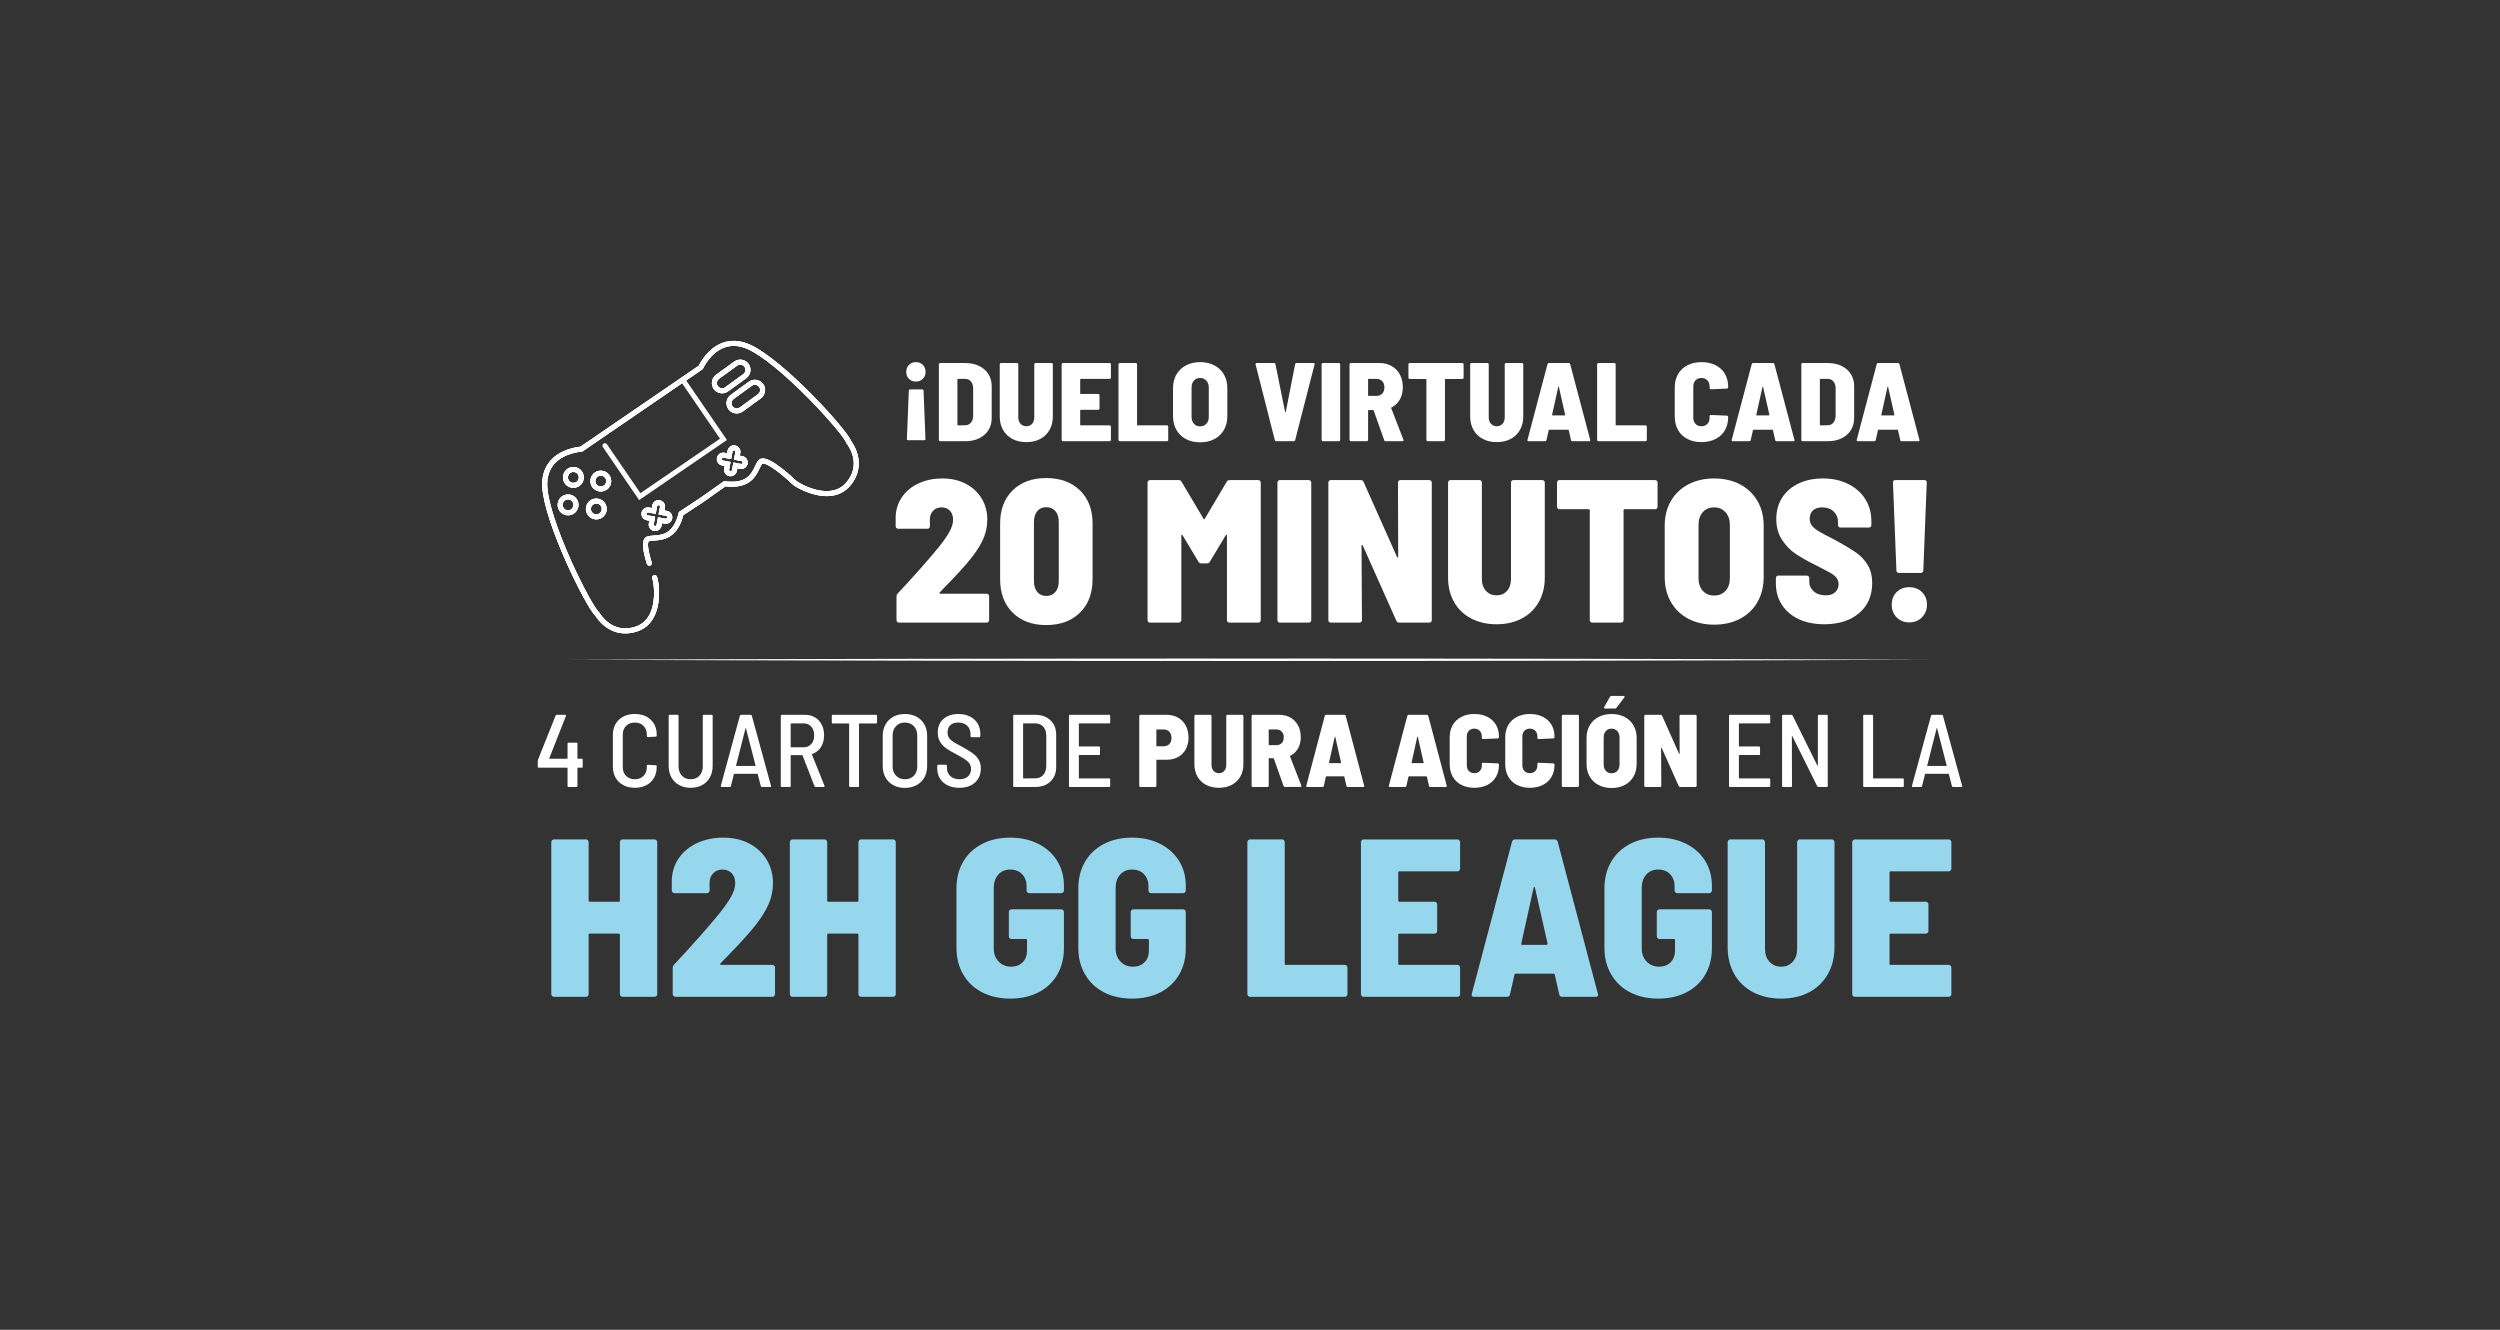 <?xml version="1.0" encoding="UTF-8"?>
<svg id="Layer_1" xmlns="http://www.w3.org/2000/svg" version="1.1" viewBox="0 0 940 500">
  <rect x="0" y="0" width="940" height="500" fill="#333333" stroke="none"/>
  <!-- Generator: Adobe Illustrator 29.8.2, SVG Export Plug-In . SVG Version: 2.1.1 Build 3)  -->
  <defs>
    <style>
      .st0 {
        fill: #97d7ee;
      }

      .st1 {
        fill: #fff;
      }
    </style>
  </defs>
  <g>
    <path class="st1" d="M346.987,137.188c.686.687,1.028,1.562,1.028,2.626s-.343,1.94-1.028,2.625c-.687.687-1.562,1.029-2.626,1.029-1.065,0-1.933-.342-2.604-1.029-.672-.686-1.008-1.561-1.008-2.625s.342-1.939,1.028-2.626c.686-.686,1.547-1.029,2.584-1.029,1.063,0,1.939.343,2.626,1.029h0ZM341.861,146.556c.098-.098.217-.147.357-.147h4.537c.14,0,.258.049.356.147.099.099.148.217.148.357l.713,18.105c0,.336-.167.504-.504.504h-5.965c-.336,0-.504-.168-.504-.504l.714-18.105c0-.14.048-.259.147-.357h0Z"/>
    <path class="st1" d="M353.161,165.753c-.099-.098-.147-.217-.147-.357v-28.396c0-.14.048-.259.147-.357.098-.098.217-.147.357-.147h9.368c1.987,0,3.738.364,5.25,1.092,1.512.728,2.681,1.751,3.507,3.067.825,1.317,1.239,2.842,1.239,4.579v11.93c0,1.737-.414,3.263-1.239,4.579-.826,1.317-1.996,2.339-3.507,3.067-1.512.729-3.263,1.092-5.25,1.092h-9.368c-.141,0-.26-.049-.357-.147h0ZM360.197,159.935l2.772-.042c.841,0,1.534-.322,2.08-.966s.834-1.512.861-2.605v-10.291c0-1.064-.273-1.925-.819-2.584-.546-.657-1.268-.987-2.163-.987h-2.73c-.141,0-.21.07-.21.21v17.055c0,.14.07.21.21.21Z"/>
    <path class="st1" d="M380.654,165.038c-1.512-.798-2.681-1.925-3.507-3.381s-1.239-3.136-1.239-5.041v-19.617c0-.14.048-.259.147-.357.099-.098.217-.147.357-.147h5.965c.14,0,.259.049.357.147.098.099.147.218.147.357v19.953c0,.98.28,1.779.841,2.394.559.616,1.287.924,2.184.924.896,0,1.617-.308,2.163-.924.546-.615.819-1.414.819-2.394v-19.953c0-.14.049-.259.147-.357.099-.098.217-.147.357-.147h5.965c.141,0,.259.049.357.147.098.099.147.218.147.357v19.617c0,1.905-.413,3.585-1.239,5.041s-1.988,2.583-3.486,3.381c-1.499.798-3.242,1.197-5.23,1.197-1.989,0-3.738-.399-5.252-1.197h0Z"/>
    <path class="st1" d="M417.557,142.313c-.099.098-.218.147-.357.147h-10.838c-.141,0-.21.07-.21.21v5.251c0,.141.07.21.21.21h6.553c.14,0,.258.049.356.147.099.099.148.217.148.357v4.957c0,.141-.049.259-.148.357-.099.099-.217.147-.356.147h-6.553c-.141,0-.21.07-.21.21v5.419c0,.14.07.21.21.21h10.838c.14,0,.259.049.357.147.098.099.147.218.147.357v4.957c0,.141-.049.259-.147.357-.099.098-.218.147-.357.147h-17.517c-.141,0-.26-.049-.357-.147-.099-.098-.147-.217-.147-.357v-28.396c0-.14.048-.259.147-.357.098-.098.217-.147.357-.147h17.517c.14,0,.259.049.357.147.098.099.147.218.147.357v4.957c0,.141-.049.259-.147.357h0Z"/>
    <path class="st1" d="M420.707,165.753c-.099-.098-.147-.217-.147-.357v-28.396c0-.14.048-.259.147-.357.098-.098.217-.147.357-.147h5.965c.14,0,.259.049.357.147.098.099.147.218.147.357v22.726c0,.14.07.21.21.21h11.005c.141,0,.259.049.357.147.098.099.147.218.147.357v4.957c0,.141-.049.259-.147.357-.099.098-.217.147-.357.147h-17.684c-.141,0-.26-.049-.357-.147h0Z"/>
    <path class="st1" d="M445.932,165.101c-1.541-.812-2.738-1.96-3.592-3.444-.855-1.484-1.281-3.207-1.281-5.167v-10.586c0-1.932.426-3.633,1.281-5.104.854-1.47,2.051-2.611,3.592-3.423,1.54-.812,3.318-1.218,5.335-1.218s3.794.406,5.335,1.218c1.54.812,2.737,1.953,3.592,3.423.854,1.47,1.281,3.171,1.281,5.104v10.586c0,1.96-.427,3.683-1.281,5.167-.855,1.484-2.052,2.632-3.592,3.444-1.541.812-3.319,1.218-5.335,1.218s-3.795-.406-5.335-1.218ZM453.618,159.326c.588-.657.883-1.519.883-2.583v-11.006c0-1.064-.302-1.932-.903-2.604-.603-.672-1.38-1.008-2.331-1.008-.98,0-1.764.33-2.353.988s-.882,1.533-.882,2.625v11.006c0,1.065.294,1.926.882,2.583.588.658,1.372.988,2.353.988.979,0,1.764-.329,2.352-.988h-0Z"/>
    <path class="st1" d="M479.326,165.48l-7.225-28.439v-.168c0-.253.154-.378.463-.378h6.469c.308,0,.49.154.546.462l3.612,17.937c.028.084.07.126.126.126.055,0,.098-.042.126-.126l3.528-17.937c.028-.308.21-.462.546-.462h6.301c.391,0,.546.182.462.546l-7.309,28.439c-.084.28-.28.42-.588.42h-6.469c-.308,0-.504-.14-.588-.42h0Z"/>
    <path class="st1" d="M497.074,165.753c-.099-.098-.147-.217-.147-.357v-28.396c0-.14.048-.259.147-.357.098-.098.217-.147.357-.147h5.965c.14,0,.259.049.357.147.098.099.147.218.147.357v28.396c0,.141-.049.259-.147.357-.099.098-.218.147-.357.147h-5.965c-.141,0-.26-.049-.357-.147h0Z"/>
    <path class="st1" d="M520.45,165.48l-3.949-11.132c-.057-.111-.126-.168-.21-.168h-1.679c-.141,0-.21.07-.21.21v11.006c0,.141-.049.259-.147.357-.099.098-.218.147-.357.147h-5.965c-.141,0-.26-.049-.357-.147-.099-.098-.147-.217-.147-.357v-28.396c0-.14.048-.259.147-.357.098-.098.217-.147.357-.147h10.753c1.736,0,3.269.385,4.6,1.155,1.33.77,2.359,1.841,3.088,3.213.728,1.372,1.092,2.955,1.092,4.746,0,1.764-.378,3.305-1.134,4.621s-1.807,2.31-3.15,2.982c-.112.028-.141.112-.084.252l4.579,11.845c.027.057.042.126.042.21,0,.252-.155.378-.463.378h-6.258c-.28,0-.462-.14-.546-.42h0ZM514.401,142.67v5.965c0,.141.07.21.21.21h2.94c.896,0,1.618-.28,2.164-.84.546-.56.819-1.33.819-2.311,0-1.008-.273-1.799-.819-2.373-.546-.574-1.268-.861-2.164-.861h-2.94c-.141,0-.21.07-.21.21h0Z"/>
    <path class="st1" d="M550.169,136.642c.098.099.147.218.147.357v4.999c0,.14-.049.259-.147.357-.099.099-.218.147-.357.147h-6.301c-.141,0-.21.07-.21.21v22.684c0,.141-.049.259-.147.357-.099.098-.218.147-.357.147h-5.965c-.141,0-.26-.049-.357-.147-.099-.098-.147-.217-.147-.357v-22.684c0-.14-.071-.21-.21-.21h-6.049c-.14,0-.259-.049-.356-.147-.099-.098-.148-.217-.148-.357v-4.999c0-.14.049-.259.148-.357.098-.098.217-.147.356-.147h19.743c.14,0,.259.049.357.147h-0Z"/>
    <path class="st1" d="M557.54,165.038c-1.512-.798-2.681-1.925-3.507-3.381s-1.239-3.136-1.239-5.041v-19.617c0-.14.048-.259.147-.357.099-.098.217-.147.357-.147h5.965c.14,0,.259.049.357.147.098.099.147.218.147.357v19.953c0,.98.28,1.779.841,2.394.559.616,1.287.924,2.184.924.896,0,1.617-.308,2.163-.924.546-.615.819-1.414.819-2.394v-19.953c0-.14.049-.259.147-.357.099-.098.217-.147.357-.147h5.965c.141,0,.259.049.357.147.098.099.147.218.147.357v19.617c0,1.905-.413,3.585-1.239,5.041s-1.988,2.583-3.486,3.381c-1.499.798-3.242,1.197-5.23,1.197s-3.738-.399-5.252-1.197h0Z"/>
    <path class="st1" d="M590.683,165.438l-.84-3.697c-.028-.111-.099-.168-.21-.168h-7.099c-.112,0-.182.057-.209.168l-.841,3.697c-.057.308-.238.462-.546.462h-6.174c-.364,0-.504-.182-.421-.546l7.52-28.439c.084-.279.279-.42.588-.42h7.351c.308,0,.504.141.588.42l7.519,28.439.042.168c0,.252-.154.378-.462.378h-6.26c-.308,0-.49-.153-.546-.462h0ZM583.795,156.196h4.495c.055,0,.112-.021.168-.063.055-.042.069-.105.041-.189l-2.352-10.418c-.029-.112-.071-.168-.126-.168-.057,0-.099.057-.126.168l-2.311,10.459c-.028.141.042.21.21.21h0Z"/>
    <path class="st1" d="M600.661,165.753c-.099-.098-.147-.217-.147-.357v-28.396c0-.14.048-.259.147-.357.098-.098.217-.147.357-.147h5.965c.14,0,.259.049.357.147.098.099.147.218.147.357v22.726c0,.14.07.21.21.21h11.005c.141,0,.259.049.357.147.098.099.147.218.147.357v4.957c0,.141-.049.259-.147.357-.099.098-.217.147-.357.147h-17.684c-.141,0-.26-.049-.357-.147h0Z"/>
    <path class="st1" d="M634.475,165.059c-1.526-.784-2.703-1.904-3.528-3.361-.826-1.456-1.239-3.136-1.239-5.04v-11.006c0-1.904.413-3.571,1.239-4.998.825-1.428,2.002-2.534,3.528-3.319,1.526-.784,3.284-1.176,5.272-1.176s3.746.378,5.272,1.134,2.702,1.834,3.528,3.234c.826,1.401,1.24,3.025,1.24,4.873v.168c0,.14-.049.266-.148.378-.098.112-.217.168-.356.168l-5.965.252c-.337,0-.505-.154-.505-.462v-.588c0-.952-.28-1.722-.84-2.311-.56-.588-1.303-.882-2.226-.882s-1.666.294-2.226.882-.84,1.359-.84,2.311v11.761c0,.953.279,1.722.84,2.311s1.303.882,2.226.882,1.666-.294,2.226-.882c.559-.588.84-1.358.84-2.311v-.588c0-.308.168-.462.505-.462l5.965.252c.14,0,.259.057.356.168.099.112.148.238.148.378v.084c0,1.848-.414,3.48-1.24,4.894-.826,1.415-2.002,2.507-3.528,3.276-1.526.77-3.284,1.155-5.272,1.155s-3.746-.392-5.272-1.176h0Z"/>
    <path class="st1" d="M667.47,165.438l-.84-3.697c-.028-.111-.099-.168-.21-.168h-7.099c-.112,0-.182.057-.209.168l-.841,3.697c-.057.308-.238.462-.546.462h-6.174c-.364,0-.504-.182-.421-.546l7.52-28.439c.084-.279.279-.42.588-.42h7.351c.308,0,.504.141.588.42l7.519,28.439.042.168c0,.252-.154.378-.462.378h-6.26c-.308,0-.49-.153-.546-.462h0ZM660.581,156.196h4.495c.055,0,.112-.021.168-.063.055-.042.069-.105.041-.189l-2.352-10.418c-.029-.112-.071-.168-.126-.168-.057,0-.099.057-.126.168l-2.311,10.459c-.028.141.042.21.21.21h0Z"/>
    <path class="st1" d="M677.447,165.753c-.099-.098-.147-.217-.147-.357v-28.396c0-.14.048-.259.147-.357.098-.098.217-.147.357-.147h9.368c1.987,0,3.738.364,5.25,1.092,1.512.728,2.681,1.751,3.507,3.067.825,1.317,1.239,2.842,1.239,4.579v11.93c0,1.737-.414,3.263-1.239,4.579-.826,1.317-1.996,2.339-3.507,3.067-1.512.729-3.263,1.092-5.25,1.092h-9.368c-.141,0-.26-.049-.357-.147h0ZM684.484,159.935l2.772-.042c.841,0,1.534-.322,2.08-.966s.834-1.512.861-2.605v-10.291c0-1.064-.273-1.925-.819-2.584-.546-.657-1.268-.987-2.163-.987h-2.73c-.141,0-.21.07-.21.21v17.055c0,.14.07.21.21.21Z"/>
    <path class="st1" d="M714.475,165.438l-.84-3.697c-.028-.111-.099-.168-.21-.168h-7.099c-.112,0-.182.057-.209.168l-.841,3.697c-.057.308-.238.462-.546.462h-6.174c-.364,0-.504-.182-.421-.546l7.52-28.439c.084-.279.279-.42.588-.42h7.351c.308,0,.504.141.588.42l7.519,28.439.042.168c0,.252-.154.378-.462.378h-6.26c-.308,0-.49-.153-.546-.462h0ZM707.587,156.196h4.495c.055,0,.112-.021.168-.063.055-.042.069-.105.041-.189l-2.352-10.418c-.029-.112-.071-.168-.126-.168-.057,0-.099.057-.126.168l-2.311,10.459c-.028.141.042.21.21.21h0Z"/>
  </g>
  <path class="st1" d="M213.857,248.07c163.99-.612,347.948-.617,511.938,0-163.99.617-347.948.612-511.938,0h0Z"/>
  <g>
    <path class="st1" d="M219.094,285.671v2.596c0,.259-.129.388-.387.388h-1.434c-.104,0-.155.052-.155.155v6.704c0,.259-.13.388-.388.388h-2.945c-.259,0-.388-.129-.388-.388v-6.704c0-.103-.051-.155-.155-.155h-10.657c-.259,0-.388-.129-.388-.388v-2.131c0-.181.026-.336.078-.465l6.627-16.587c.077-.206.219-.31.426-.31h3.178c.129,0,.219.045.271.136.051.091.051.201,0,.33l-6.239,15.851c-.027.051-.027.097,0,.136.026.039.064.058.116.058h6.588c.104,0,.155-.051.155-.155v-5.503c0-.258.129-.387.388-.387h2.945c.258,0,.388.129.388.387v5.503c0,.104.051.155.155.155h1.434c.258,0,.387.13.387.388h0Z"/>
    <path class="st1" d="M234.381,295.223c-1.253-.659-2.221-1.589-2.906-2.79s-1.028-2.59-1.028-4.167v-11.897c0-2.403.756-4.322,2.268-5.754,1.511-1.434,3.507-2.151,5.987-2.151s4.469.711,5.968,2.132,2.248,3.307,2.248,5.658v.31c0,.129-.039.232-.116.31-.078.077-.168.116-.272.116l-2.945.155c-.259,0-.387-.129-.387-.387v-.582c0-1.343-.414-2.428-1.241-3.255-.826-.826-1.912-1.24-3.255-1.24-1.344,0-2.436.414-3.275,1.24-.84.827-1.26,1.912-1.26,3.255v12.324c0,1.344.42,2.429,1.26,3.255.839.827,1.931,1.24,3.275,1.24,1.343,0,2.429-.413,3.255-1.24.827-.826,1.241-1.911,1.241-3.255v-.543c0-.258.128-.387.387-.387l2.945.155c.259,0,.388.129.388.387v.272c0,1.55-.343,2.919-1.028,4.108s-1.647,2.105-2.886,2.751c-1.24.647-2.674.969-4.302.969s-3.068-.33-4.322-.989h0Z"/>
    <path class="st1" d="M255.348,295.185c-1.253-.685-2.222-1.654-2.907-2.907s-1.026-2.706-1.026-4.359v-18.757c0-.259.128-.388.387-.388h2.946c.258,0,.387.129.387.388v18.989c0,1.447.42,2.616,1.26,3.507s1.931,1.337,3.275,1.337c1.369,0,2.474-.446,3.313-1.337s1.26-2.06,1.26-3.507v-18.989c0-.259.129-.388.388-.388h2.945c.258,0,.388.129.388.388v18.757c0,1.654-.343,3.106-1.028,4.359s-1.654,2.222-2.906,2.907c-1.253.685-2.707,1.026-4.361,1.026-1.627,0-3.068-.342-4.32-1.026h0Z"/>
    <path class="st1" d="M286.059,295.553l-1.163-4.495c-.026-.078-.09-.117-.194-.117h-8.564c-.129,0-.194.039-.194.117l-1.124,4.495c-.026.233-.168.349-.426.349h-3.023c-.129,0-.226-.039-.29-.116-.065-.078-.084-.181-.059-.31l7.17-26.353c.051-.233.194-.349.426-.349h3.643c.233,0,.375.116.426.349l7.209,26.353.038.116c0,.207-.129.31-.387.31h-3.062c-.232,0-.375-.116-.426-.349h0ZM276.778,287.938c.039.038.083.058.136.058h7.014c.052,0,.098-.019.137-.058.038-.039.044-.071.018-.098l-3.604-14.029c-.026-.051-.051-.077-.077-.077-.027,0-.052.026-.078.077l-3.565,14.029c-.026.027-.019.059.019.098h0Z"/>
    <path class="st1" d="M306.25,295.592l-4.496-11.549c-.026-.077-.077-.116-.155-.116h-4.146c-.104,0-.155.052-.155.155v11.432c0,.259-.13.388-.388.388h-2.945c-.259,0-.388-.129-.388-.388v-26.352c0-.259.129-.388.388-.388h8.681c2.17,0,3.914.711,5.232,2.132,1.317,1.421,1.976,3.281,1.976,5.58,0,1.732-.401,3.217-1.201,4.457-.802,1.24-1.899,2.093-3.295,2.558-.077.026-.103.09-.077.193l4.728,11.743.039.155c0,.207-.117.31-.349.31h-3.023c-.207,0-.349-.103-.426-.31h0ZM297.298,272.146v8.681c0,.104.051.155.155.155h4.689c1.188,0,2.151-.407,2.888-1.222.736-.813,1.105-1.892,1.105-3.236,0-1.369-.362-2.467-1.086-3.294-.723-.826-1.692-1.24-2.906-1.24h-4.689c-.104,0-.155.052-.155.155h0Z"/>
    <path class="st1" d="M329.773,269.162v2.48c0,.259-.13.388-.388.388h-6.239c-.104,0-.155.051-.155.155v23.329c0,.259-.13.388-.388.388h-2.945c-.259,0-.388-.129-.388-.388v-23.329c0-.104-.051-.155-.155-.155h-5.968c-.259,0-.387-.129-.387-.388v-2.48c0-.259.128-.388.387-.388h16.238c.258,0,.388.129.388.388Z"/>
    <path class="st1" d="M335.876,295.223c-1.253-.684-2.228-1.647-2.925-2.886-.698-1.24-1.047-2.674-1.047-4.302v-11.394c0-1.601.349-3.023,1.047-4.263.697-1.24,1.672-2.202,2.925-2.886s2.707-1.028,4.361-1.028c1.653,0,3.112.343,4.379,1.028,1.266.685,2.248,1.647,2.945,2.886.698,1.24,1.046,2.662,1.046,4.263v11.394c0,1.628-.348,3.062-1.046,4.302-.697,1.24-1.679,2.203-2.945,2.886-1.267.685-2.726,1.028-4.379,1.028-1.654,0-3.107-.343-4.361-1.028ZM343.607,291.678c.853-.879,1.279-2.041,1.279-3.488v-11.626c0-1.447-.426-2.623-1.279-3.527-.852-.904-1.976-1.356-3.371-1.356-1.37,0-2.481.452-3.333,1.356-.853.904-1.279,2.08-1.279,3.527v11.626c0,1.421.426,2.578,1.279,3.469.852.891,1.963,1.337,3.333,1.337,1.395,0,2.519-.438,3.371-1.317h0Z"/>
    <path class="st1" d="M356.338,295.301c-1.253-.607-2.222-1.454-2.907-2.538s-1.026-2.351-1.026-3.798v-1.046c0-.259.128-.388.387-.388h2.868c.258,0,.388.129.388.388v.852c0,1.267.432,2.287,1.298,3.062s2.034,1.162,3.507,1.162c1.318,0,2.358-.354,3.119-1.065.762-.71,1.143-1.647,1.143-2.809,0-.775-.194-1.446-.581-2.015-.388-.568-.95-1.098-1.687-1.589-.736-.491-1.802-1.111-3.196-1.86-1.577-.826-2.836-1.563-3.779-2.209-.943-.646-1.724-1.46-2.345-2.442-.621-.981-.931-2.17-.931-3.565,0-2.17.71-3.876,2.132-5.116,1.421-1.24,3.306-1.86,5.658-1.86,1.628,0,3.062.31,4.302.93s2.202,1.492,2.886,2.616,1.028,2.421,1.028,3.894v.891c0,.259-.129.388-.388.388h-2.906c-.259,0-.388-.129-.388-.388v-.814c0-1.265-.414-2.298-1.24-3.1-.827-.801-1.951-1.201-3.372-1.201-1.266,0-2.254.323-2.965.969s-1.065,1.563-1.065,2.751c0,.775.174,1.434.523,1.977.349.542.885,1.052,1.609,1.53.723.478,1.795,1.079,3.216,1.802,1.783,1.008,3.133,1.835,4.049,2.481.918.646,1.667,1.434,2.248,2.364s.873,2.054.873,3.371c0,2.222-.731,3.992-2.189,5.31-1.461,1.317-3.43,1.976-5.91,1.976-1.654,0-3.107-.304-4.359-.91h0Z"/>
    <path class="st1" d="M380.965,295.514v-26.352c0-.259.129-.388.388-.388h7.867c2.403,0,4.32.685,5.754,2.054,1.434,1.37,2.151,3.191,2.151,5.464v12.092c0,2.274-.718,4.095-2.151,5.464s-3.351,2.054-5.754,2.054h-7.867c-.259,0-.388-.129-.388-.388h0ZM384.841,292.685l4.456-.038c1.241,0,2.228-.42,2.966-1.26.736-.84,1.117-1.97,1.143-3.392v-11.316c0-1.446-.375-2.59-1.124-3.429s-1.756-1.26-3.022-1.26h-4.418c-.104,0-.155.052-.155.155v20.384c0,.104.051.155.155.155h0Z"/>
    <path class="st1" d="M417.044,271.991h-11.238c-.104,0-.155.052-.155.155v8.371c0,.104.051.155.155.155h7.402c.258,0,.387.129.387.387v2.442c0,.259-.129.387-.387.387h-7.402c-.104,0-.155.052-.155.155v8.487c0,.104.051.155.155.155h11.238c.259,0,.388.13.388.388v2.441c0,.259-.129.388-.388.388h-14.726c-.259,0-.388-.129-.388-.388v-26.352c0-.259.129-.388.388-.388h14.726c.259,0,.388.129.388.388v2.441c0,.259-.129.388-.388.388h0Z"/>
    <path class="st1" d="M442.951,269.839c1.252.711,2.221,1.719,2.906,3.023.685,1.306,1.028,2.797,1.028,4.476,0,1.654-.343,3.113-1.028,4.379-.685,1.267-1.654,2.242-2.906,2.925-1.253.686-2.693,1.028-4.322,1.028h-3.643c-.129,0-.193.065-.193.194v9.572c0,.129-.046.239-.137.33s-.2.136-.329.136h-5.504c-.129,0-.239-.045-.329-.136-.091-.09-.137-.2-.137-.33v-26.198c0-.128.045-.238.137-.33.089-.09.199-.136.329-.136h9.805c1.628,0,3.068.355,4.322,1.065h0ZM439.676,279.76c.542-.554.813-1.311.813-2.267,0-.981-.271-1.764-.813-2.345-.543-.582-1.254-.873-2.132-.873h-2.558c-.129,0-.193.065-.193.194v5.929c0,.13.064.194.193.194h2.558c.878,0,1.589-.277,2.132-.834h0Z"/>
    <path class="st1" d="M453.472,295.107c-1.395-.736-2.475-1.776-3.236-3.119s-1.143-2.894-1.143-4.651v-18.098c0-.128.044-.238.136-.33.09-.09.199-.136.33-.136h5.503c.128,0,.238.045.33.136.09.091.136.201.136.33v18.408c0,.905.258,1.641.775,2.209.516.569,1.188.853,2.015.853.826,0,1.492-.284,1.996-.853.504-.568.756-1.304.756-2.209v-18.408c0-.128.044-.238.136-.33.09-.09.199-.136.33-.136h5.503c.128,0,.238.045.33.136.09.091.136.201.136.33v18.098c0,1.757-.382,3.307-1.143,4.651-.763,1.344-1.834,2.384-3.217,3.119-1.382.736-2.99,1.105-4.824,1.105s-3.449-.368-4.844-1.105Z"/>
    <path class="st1" d="M482.615,295.514l-3.642-10.269c-.052-.104-.117-.155-.194-.155h-1.55c-.13,0-.194.065-.194.193v10.154c0,.129-.045.239-.136.33-.091.09-.201.136-.33.136h-5.503c-.13,0-.239-.045-.33-.136-.091-.09-.136-.2-.136-.33v-26.198c0-.128.044-.238.136-.33.09-.09.199-.136.33-.136h9.921c1.601,0,3.016.355,4.244,1.065,1.227.711,2.176,1.7,2.849,2.966.671,1.266,1.007,2.725,1.007,4.379,0,1.627-.348,3.049-1.046,4.263s-1.666,2.131-2.907,2.751c-.103.027-.129.104-.077.233l4.224,10.928c.026.052.039.117.039.194,0,.233-.143.349-.426.349h-5.775c-.259,0-.426-.129-.504-.388h0ZM477.035,274.471v5.503c0,.129.064.194.194.194h2.712c.827,0,1.492-.258,1.996-.775.504-.516.755-1.227.755-2.132,0-.93-.252-1.66-.755-2.189-.504-.529-1.169-.794-1.996-.794h-2.712c-.13,0-.194.065-.194.194h0Z"/>
    <path class="st1" d="M506.254,295.476l-.775-3.411c-.026-.103-.09-.155-.193-.155h-6.55c-.104,0-.168.052-.194.155l-.775,3.411c-.051.284-.22.426-.504.426h-5.696c-.337,0-.465-.167-.388-.504l6.937-26.236c.078-.259.258-.388.543-.388h6.782c.283,0,.465.129.542.388l6.937,26.236.039.155c0,.233-.143.349-.426.349h-5.775c-.284,0-.452-.142-.504-.426h0ZM499.899,286.95h4.146c.052,0,.104-.019.155-.059.052-.039.065-.097.039-.174l-2.17-9.611c-.026-.103-.065-.155-.116-.155-.052,0-.091.052-.117.155l-2.131,9.65c-.026.129.039.194.194.194h0Z"/>
    <path class="st1" d="M537.294,295.476l-.775-3.411c-.026-.103-.09-.155-.193-.155h-6.55c-.104,0-.168.052-.194.155l-.775,3.411c-.051.284-.22.426-.504.426h-5.696c-.337,0-.465-.167-.388-.504l6.937-26.236c.078-.259.258-.388.543-.388h6.782c.283,0,.465.129.542.388l6.937,26.236.039.155c0,.233-.143.349-.426.349h-5.775c-.284,0-.452-.142-.504-.426h0ZM530.939,286.95h4.146c.052,0,.104-.019.155-.059.052-.039.065-.097.039-.174l-2.17-9.611c-.026-.103-.065-.155-.116-.155-.052,0-.091.052-.117.155l-2.131,9.65c-.026.129.039.194.194.194h0Z"/>
    <path class="st1" d="M549.483,295.127c-1.408-.723-2.493-1.756-3.255-3.1-.763-1.344-1.143-2.894-1.143-4.651v-10.153c0-1.757.381-3.295,1.143-4.612.762-1.318,1.847-2.338,3.255-3.062,1.408-.723,3.029-1.085,4.863-1.085s3.455.349,4.863,1.047c1.408.697,2.493,1.692,3.256,2.984.762,1.291,1.143,2.79,1.143,4.495v.155c0,.129-.046.246-.137.349-.09.104-.2.155-.33.155l-5.503.232c-.31,0-.465-.142-.465-.426v-.542c0-.879-.259-1.589-.775-2.132-.516-.542-1.201-.814-2.054-.814-.852,0-1.537.272-2.054.814-.516.543-.775,1.253-.775,2.132v10.851c0,.879.259,1.589.775,2.131.517.543,1.202.814,2.054.814.853,0,1.538-.271,2.054-.814.516-.542.775-1.252.775-2.131v-.543c0-.284.155-.426.465-.426l5.503.232c.129,0,.239.052.33.155.09.104.137.22.137.349v.078c0,1.705-.382,3.21-1.143,4.514-.763,1.305-1.848,2.313-3.256,3.023s-3.029,1.065-4.863,1.065-3.455-.361-4.863-1.085v0Z"/>
    <path class="st1" d="M570.37,295.127c-1.408-.723-2.493-1.756-3.255-3.1-.763-1.344-1.143-2.894-1.143-4.651v-10.153c0-1.757.381-3.295,1.143-4.612.762-1.318,1.847-2.338,3.255-3.062,1.408-.723,3.029-1.085,4.863-1.085s3.455.349,4.863,1.047c1.408.697,2.493,1.692,3.256,2.984.762,1.291,1.143,2.79,1.143,4.495v.155c0,.129-.046.246-.137.349-.09.104-.2.155-.33.155l-5.503.232c-.31,0-.465-.142-.465-.426v-.542c0-.879-.259-1.589-.775-2.132-.516-.542-1.201-.814-2.054-.814-.852,0-1.537.272-2.054.814-.516.543-.775,1.253-.775,2.132v10.851c0,.879.259,1.589.775,2.131.517.543,1.202.814,2.054.814.853,0,1.538-.271,2.054-.814.516-.542.775-1.252.775-2.131v-.543c0-.284.155-.426.465-.426l5.503.232c.129,0,.239.052.33.155.09.104.137.22.137.349v.078c0,1.705-.382,3.21-1.143,4.514-.763,1.305-1.848,2.313-3.256,3.023s-3.029,1.065-4.863,1.065-3.455-.361-4.863-1.085v0Z"/>
    <path class="st1" d="M587.383,295.766c-.091-.09-.136-.2-.136-.33v-26.198c0-.128.044-.238.136-.33.09-.09.199-.136.33-.136h5.503c.128,0,.238.045.33.136.09.091.136.201.136.33v26.198c0,.129-.045.239-.136.33-.091.09-.201.136-.33.136h-5.503c-.13,0-.239-.045-.33-.136Z"/>
    <path class="st1" d="M601.044,295.166c-1.422-.749-2.526-1.809-3.313-3.178-.788-1.369-1.183-2.958-1.183-4.767v-9.766c0-1.783.394-3.353,1.183-4.708.787-1.356,1.892-2.409,3.313-3.159,1.421-.749,3.061-1.124,4.921-1.124,1.861,0,3.501.375,4.922,1.124s2.525,1.802,3.313,3.159,1.183,2.925,1.183,4.708v9.766c0,1.809-.394,3.398-1.183,4.767s-1.893,2.429-3.313,3.178c-1.421.748-3.061,1.124-4.922,1.124-1.86,0-3.5-.376-4.921-1.124ZM608.136,289.837c.542-.608.813-1.402.813-2.384v-10.154c0-.981-.277-1.783-.833-2.403-.556-.62-1.273-.93-2.151-.93-.904,0-1.627.304-2.17.91-.542.608-.814,1.415-.814,2.422v10.154c0,.981.272,1.776.814,2.384.543.607,1.266.91,2.17.91s1.628-.304,2.171-.91h0ZM603.136,266.255c-.051-.103-.038-.232.039-.387l2.17-3.876c.129-.206.323-.31.582-.31h4.534c.258,0,.387.091.387.272,0,.077-.038.181-.116.31l-2.945,3.875c-.155.181-.337.271-.543.271h-3.759c-.181,0-.298-.051-.349-.155h0Z"/>
    <path class="st1" d="M631.64,268.909c.09-.09.199-.136.33-.136h5.503c.128,0,.238.045.33.136.089.091.136.201.136.33v26.198c0,.129-.046.239-.136.33-.091.09-.201.136-.33.136h-5.736c-.259,0-.439-.116-.543-.349l-6.394-14.339c-.052-.077-.104-.11-.155-.097-.052.013-.077.071-.077.174l.077,14.145c0,.129-.045.239-.136.33-.091.09-.2.136-.33.136h-5.464c-.13,0-.239-.045-.33-.136-.091-.09-.136-.2-.136-.33v-26.198c0-.128.044-.238.136-.33.09-.09.199-.136.33-.136h5.697c.258,0,.438.116.542.349l6.356,14.261c.051.078.103.117.155.117.051,0,.077-.051.077-.155l-.038-14.107c0-.128.044-.238.136-.33h0Z"/>
    <path class="st1" d="M665.219,271.991h-11.238c-.104,0-.155.052-.155.155v8.371c0,.104.051.155.155.155h7.402c.258,0,.387.129.387.387v2.442c0,.259-.129.387-.387.387h-7.402c-.104,0-.155.052-.155.155v8.487c0,.104.051.155.155.155h11.238c.259,0,.388.13.388.388v2.441c0,.259-.129.388-.388.388h-14.726c-.259,0-.388-.129-.388-.388v-26.352c0-.259.129-.388.388-.388h14.726c.259,0,.388.129.388.388v2.441c0,.259-.129.388-.388.388h0Z"/>
    <path class="st1" d="M683.898,268.774h2.946c.258,0,.387.129.387.388v26.352c0,.259-.129.388-.387.388h-3.101c-.232,0-.387-.09-.465-.271l-9.339-18.796c-.052-.051-.098-.077-.136-.077-.039,0-.059.038-.059.116l.039,18.64c0,.259-.13.388-.388.388h-2.945c-.259,0-.388-.129-.388-.388v-26.352c0-.259.129-.388.388-.388h3.1c.233,0,.388.091.465.271l9.301,18.796c.051.052.098.078.136.078.039,0,.059-.039.059-.117v-18.64c0-.259.129-.388.387-.388h0Z"/>
    <path class="st1" d="M700.561,295.514v-26.352c0-.259.129-.388.388-.388h2.945c.258,0,.388.129.388.388v23.368c0,.104.051.155.155.155h11.006c.258,0,.387.13.387.388v2.441c0,.259-.129.388-.387.388h-14.494c-.259,0-.388-.129-.388-.388h-0Z"/>
    <path class="st1" d="M733.928,295.553l-1.163-4.495c-.026-.078-.09-.117-.194-.117h-8.564c-.129,0-.194.039-.194.117l-1.124,4.495c-.026.233-.168.349-.426.349h-3.023c-.129,0-.226-.039-.29-.116-.065-.078-.084-.181-.059-.31l7.17-26.353c.051-.233.194-.349.426-.349h3.643c.233,0,.375.116.426.349l7.209,26.353.038.116c0,.207-.129.31-.387.31h-3.062c-.232,0-.375-.116-.426-.349h0ZM724.647,287.938c.039.038.083.058.136.058h7.014c.052,0,.098-.019.137-.058.038-.039.044-.071.018-.098l-3.604-14.029c-.026-.051-.051-.077-.077-.077-.027,0-.052.026-.078.077l-3.565,14.029c-.026.027-.019.059.019.098h0Z"/>
  </g>
  <g>
    <path class="st1" d="M353.234,223.081c.05.103.153.153.307.153h17.455c.255,0,.471.09.651.268.178.18.268.396.268.651v9.034c0,.256-.09.473-.268.651-.18.18-.396.268-.651.268h-32.997c-.256,0-.472-.088-.651-.268-.18-.178-.268-.395-.268-.651v-8.881c0-.459.153-.842.46-1.149,6.38-6.839,11.509-12.632,15.388-17.379,1.735-2.144,3.074-4.058,4.02-5.742.943-1.684,1.415-3.215,1.415-4.593,0-1.428-.395-2.565-1.187-3.407-.791-.842-1.85-1.263-3.177-1.263-1.276,0-2.323.421-3.139,1.263-.817.842-1.225,1.927-1.225,3.254v2.603c0,.256-.09.472-.268.651-.18.179-.396.268-.651.268h-11.024c-.257,0-.473-.089-.651-.268-.18-.179-.268-.395-.268-.651v-3.828c.153-2.806,1.007-5.282,2.564-7.426,1.556-2.144,3.637-3.802,6.24-4.976,2.603-1.173,5.512-1.761,8.727-1.761,3.369,0,6.328.677,8.881,2.029,2.552,1.353,4.529,3.204,5.933,5.551,1.403,2.348,2.105,4.976,2.105,7.885,0,2.45-.472,4.785-1.415,7.005-.945,2.22-2.387,4.582-4.326,7.082-2.094,2.706-5.564,6.534-10.413,11.484l-1.76,1.837c-.103.103-.128.205-.077.306h0Z"/>
    <path class="st1" d="M380.756,230.354c-3.139-3.113-4.707-7.298-4.707-12.556v-20.977c0-5.206,1.569-9.352,4.707-12.44,3.139-3.088,7.337-4.632,12.594-4.632,5.308,0,9.544,1.544,12.709,4.632,3.165,3.089,4.747,7.235,4.747,12.44v20.977c0,5.258-1.583,9.443-4.747,12.556-3.165,3.114-7.401,4.67-12.709,4.67-5.257,0-9.455-1.556-12.594-4.67ZM396.833,222.583c.842-.995,1.264-2.36,1.264-4.096v-22.202c0-1.734-.422-3.1-1.264-4.096s-2.004-1.493-3.484-1.493c-1.377,0-2.488.498-3.33,1.493s-1.264,2.361-1.264,4.096v22.202c0,1.736.422,3.1,1.264,4.096s1.952,1.493,3.33,1.493c1.48,0,2.642-.498,3.484-1.493Z"/>
    <path class="st1" d="M462.329,180.514h10.794c.255,0,.471.089.651.268.179.179.268.396.268.651v51.753c0,.256-.089.473-.268.651-.18.18-.396.268-.651.268h-10.871c-.256,0-.472-.088-.651-.268-.18-.178-.268-.395-.268-.651v-31.772c0-.203-.051-.318-.153-.344-.103-.025-.204.038-.306.191l-5.972,9.953c-.204.409-.562.612-1.072.612h-2.144c-.51,0-.868-.203-1.072-.612l-5.971-9.953c-.103-.153-.205-.217-.307-.191-.103.026-.153.141-.153.344v31.772c0,.256-.089.473-.268.651-.18.18-.396.268-.651.268h-10.871c-.256,0-.472-.088-.651-.268-.179-.178-.268-.395-.268-.651v-51.753c0-.255.089-.472.268-.651.179-.179.395-.268.651-.268h10.795c.509,0,.867.204,1.072.612l8.268,13.933c.153.306.306.306.459,0l8.268-13.933c.204-.408.561-.612,1.073-.612h-0Z"/>
    <path class="st1" d="M480.588,233.837c-.18-.178-.268-.395-.268-.651v-51.753c0-.255.088-.472.268-.651.178-.179.394-.268.651-.268h10.87c.256,0,.472.089.651.268.179.179.268.396.268.651v51.753c0,.256-.089.473-.268.651-.179.18-.395.268-.651.268h-10.87c-.257,0-.473-.088-.651-.268Z"/>
    <path class="st1" d="M525.91,180.782c.179-.179.395-.268.651-.268h10.871c.255,0,.471.089.651.268.179.179.268.396.268.651v51.753c0,.256-.089.473-.268.651-.18.18-.396.268-.651.268h-11.33c-.511,0-.868-.23-1.072-.689l-12.633-28.327c-.103-.153-.204-.216-.306-.191-.103.026-.153.141-.153.344l.153,27.944c0,.256-.09.473-.268.651-.18.18-.396.268-.651.268h-10.794c-.257,0-.473-.088-.651-.268-.18-.178-.268-.395-.268-.651v-51.753c0-.255.088-.472.268-.651.178-.179.394-.268.651-.268h11.253c.51,0,.867.229,1.073.689l12.555,28.174c.102.153.203.229.307.229.102,0,.153-.102.153-.306l-.077-27.867c0-.255.088-.472.268-.651h0Z"/>
    <path class="st1" d="M553.126,232.536c-2.756-1.454-4.888-3.509-6.393-6.163-1.506-2.653-2.258-5.715-2.258-9.187v-35.753c0-.255.088-.472.268-.651.179-.179.395-.268.651-.268h10.871c.255,0,.471.089.651.268.179.179.268.396.268.651v36.365c0,1.787.51,3.242,1.532,4.364,1.02,1.123,2.346,1.684,3.981,1.684,1.633,0,2.948-.561,3.943-1.684.996-1.122,1.494-2.577,1.494-4.364v-36.365c0-.255.088-.472.268-.651.178-.179.394-.268.651-.268h10.87c.256,0,.472.089.651.268.179.179.269.396.269.651v35.753c0,3.471-.754,6.534-2.259,9.187-1.506,2.655-3.624,4.708-6.354,6.163-2.732,1.454-5.908,2.182-9.532,2.182s-6.814-.727-9.57-2.182h-0Z"/>
    <path class="st1" d="M622.984,180.782c.179.179.268.396.268.651v9.111c0,.256-.089.472-.268.651-.18.179-.396.268-.651.268h-11.483c-.257,0-.383.128-.383.382v41.342c0,.256-.09.473-.268.651-.18.18-.396.268-.651.268h-10.871c-.257,0-.472-.088-.651-.268-.18-.178-.268-.395-.268-.651v-41.342c0-.255-.128-.382-.383-.382h-11.024c-.257,0-.472-.089-.651-.268-.18-.179-.268-.395-.268-.651v-9.111c0-.255.088-.472.268-.651.179-.179.394-.268.651-.268h35.982c.255,0,.471.089.651.268h0Z"/>
    <path class="st1" d="M634.812,232.651c-2.807-1.48-4.989-3.572-6.546-6.278-1.557-2.705-2.334-5.844-2.334-9.417v-19.293c0-3.522.777-6.622,2.334-9.302s3.738-4.758,6.546-6.239c2.806-1.48,6.049-2.22,9.724-2.22s6.915.741,9.723,2.22c2.806,1.481,4.988,3.56,6.546,6.239,1.556,2.68,2.334,5.78,2.334,9.302v19.293c0,3.573-.778,6.712-2.334,9.417-1.558,2.706-3.74,4.798-6.546,6.278-2.807,1.48-6.048,2.22-9.723,2.22s-6.917-.741-9.724-2.22ZM648.823,222.124c1.072-1.198,1.609-2.768,1.609-4.708v-20.058c0-1.94-.549-3.522-1.647-4.747-1.098-1.225-2.515-1.837-4.249-1.837-1.788,0-3.216.601-4.288,1.799-1.072,1.199-1.607,2.794-1.607,4.785v20.058c0,1.941.536,3.51,1.607,4.708,1.072,1.2,2.499,1.799,4.288,1.799,1.785,0,3.215-.6,4.287-1.799h0Z"/>
    <path class="st1" d="M676.345,232.804c-2.732-1.275-4.849-3.074-6.354-5.397-1.507-2.322-2.259-5.015-2.259-8.077v-1.991c0-.255.089-.471.268-.651.179-.178.395-.268.651-.268h10.719c.255,0,.471.09.651.268.179.18.268.396.268.651v1.378c0,1.43.561,2.642,1.684,3.637,1.122.995,2.628,1.493,4.516,1.493,1.582,0,2.782-.408,3.599-1.225.816-.816,1.225-1.811,1.225-2.986,0-.969-.295-1.799-.881-2.488-.587-.689-1.391-1.313-2.411-1.875-1.021-.561-2.783-1.48-5.282-2.756-2.909-1.428-5.386-2.82-7.427-4.173-2.042-1.352-3.79-3.126-5.244-5.321-1.454-2.194-2.181-4.823-2.181-7.885s.739-5.742,2.219-8.039,3.547-4.069,6.202-5.321c2.653-1.25,5.69-1.876,9.11-1.876,3.522,0,6.661.677,9.417,2.029,2.756,1.353,4.912,3.242,6.469,5.666,1.557,2.425,2.335,5.219,2.335,8.383v1.455c0,.256-.089.472-.268.651-.18.179-.396.268-.651.268h-10.719c-.256,0-.472-.089-.651-.268-.179-.179-.268-.395-.268-.651v-1.302c0-1.48-.536-2.743-1.607-3.79-1.072-1.046-2.526-1.569-4.364-1.569-1.481,0-2.63.383-3.445,1.149-.817.765-1.226,1.812-1.226,3.139,0,.971.28,1.826.843,2.565.56.74,1.441,1.467,2.641,2.182,1.199.716,3.024,1.684,5.474,2.909l2.22,1.225c2.756,1.531,4.95,2.884,6.584,4.058,1.632,1.175,2.997,2.68,4.096,4.517,1.097,1.837,1.645,4.058,1.645,6.66,0,4.798-1.645,8.588-4.937,11.369-3.292,2.782-7.644,4.172-13.054,4.172-3.675,0-6.878-.637-9.608-1.914h0Z"/>
    <path class="st1" d="M713.169,232.153c-1.251-1.25-1.876-2.844-1.876-4.785,0-1.939.613-3.521,1.837-4.746,1.226-1.225,2.806-1.837,4.747-1.837,1.939,0,3.533.612,4.784,1.837,1.25,1.225,1.875,2.807,1.875,4.746,0,1.889-.625,3.471-1.875,4.747-1.251,1.276-2.845,1.914-4.784,1.914-1.889,0-3.458-.625-4.708-1.876h-0ZM713.322,215.157c-.18-.178-.268-.395-.268-.651l-1.302-33.073c0-.613.306-.919.919-.919h10.871c.613,0,.919.306.919.919l-1.302,33.073c0,.256-.089.473-.268.651-.18.18-.396.268-.651.268h-8.268c-.257,0-.472-.088-.651-.268h0Z"/>
  </g>
  <g>
    <g>
      <path class="st1" d="M240.314,188.028l-13.638-19.925c-.292-.426-.183-1.009.244-1.301.427-.292,1.009-.183,1.301.244l12.58,18.38,29.92-20.479-14.803-21.627c-.292-.426-.183-1.009.244-1.301.427-.292,1.009-.183,1.301.244l15.86,23.172-33.01,22.594h0Z"/>
      <path class="st1" d="M237.495,237.943c-4.294.786-7.555-.674-9.638-2.172-2.27-1.633-3.567-3.584-3.892-4.111-1.189-1.139-3.094-4.399-4.506-6.978-2.076-3.792-4.386-8.488-6.503-13.22-2.421-5.411-4.504-10.674-6.023-15.219-1.807-5.406-2.825-9.783-3.024-13.01-.253-4.078.801-7.47,3.131-10.083,3.83-4.294,9.837-5.054,11.2-5.174l44.513-30.467c.605-1.228,3.488-6.552,8.877-8.568,3.279-1.227,6.823-.981,10.533.73,2.936,1.354,6.648,3.887,11.033,7.528,3.687,3.062,7.839,6.908,12.007,11.123,3.645,3.687,7.186,7.539,9.97,10.847,1.893,2.25,4.243,5.206,4.874,6.726.373.494,1.723,2.409,2.423,5.116.747,2.888.87,7.244-2.786,11.596-2.064,2.456-4.841,3.772-8.256,3.911-3.33.136-6.577-.897-8.715-1.788-2.348-.978-4.253-2.151-4.854-2.758-.521-.527-2.693-2.545-5.075-4.386-3.959-3.059-5.498-3.344-5.976-3.325-.062.003-.171.013-.207.057-.333.395-.642,1.044-1,1.794-.751,1.573-1.685,3.531-3.663,4.981-2.23,1.634-5.24,2.217-9.194,1.779l-6.342,4.481.031.045-1.522,1.009-1.491,1.054-.031-.045-6.473,4.29c-1.023,3.845-2.656,6.44-4.986,7.927-2.068,1.32-4.231,1.482-5.969,1.612-.83.062-1.546.116-2.035.283-.099.034-.426.528-.223,2.327.16,1.417.623,3.363,1.34,5.628.156.493-.117,1.019-.61,1.175-.493.155-1.019-.117-1.175-.61-.763-2.412-1.24-4.425-1.415-5.983-.102-.906-.413-3.662,1.478-4.309.716-.245,1.542-.306,2.5-.378,3.287-.246,7.377-.553,9.371-8.483l.088-.352,8.574-5.683,8.398-5.934.36.045c8.114,1.011,9.88-2.691,11.3-5.665.413-.867.771-1.615,1.258-2.194.262-.311.746-.689,1.564-.722,1.528-.061,3.882,1.153,7.196,3.714,2.41,1.862,4.622,3.905,5.262,4.551.633.64,6.444,4.225,12.163,3.992,2.867-.117,5.188-1.208,6.899-3.244,2.508-2.985,3.323-6.301,2.424-9.857-.687-2.718-2.164-4.577-2.179-4.596l-.098-.121-.054-.148c-.661-1.829-6.634-9.114-14.472-17.042-9.117-9.221-17.316-15.879-22.493-18.268-3.235-1.492-6.291-1.722-9.081-.681-5.244,1.955-7.928,7.775-7.954,7.834l-.108.239-.217.149-45.146,30.901-.263.014c-.063.003-6.46.399-10.181,4.58-1.98,2.225-2.872,5.156-2.652,8.712.352,5.691,3.592,15.744,8.888,27.58,4.553,10.177,9.182,18.381,10.648,19.659l.119.104.078.137c.011.019,1.21,2.068,3.495,3.693,2.99,2.126,6.377,2.566,10.066,1.309,2.518-.858,4.375-2.627,5.522-5.257,2.287-5.247,1.048-11.961.681-12.783-.211-.472.001-1.026.472-1.236.472-.211,1.026.001,1.236.472.348.78.752,2.98.814,5.523.056,2.315-.156,5.717-1.488,8.772-1.365,3.133-3.597,5.246-6.634,6.281-.754.257-1.481.445-2.18.573h0Z"/>
      <path class="st1" d="M237.495,237.943c-4.294.786-7.555-.674-9.638-2.172-2.27-1.633-3.567-3.584-3.892-4.111-1.189-1.139-3.094-4.399-4.506-6.978-2.076-3.792-4.386-8.488-6.503-13.22-2.421-5.411-4.504-10.674-6.023-15.219-1.807-5.406-2.825-9.783-3.024-13.01-.253-4.078.801-7.47,3.131-10.083,3.83-4.294,9.837-5.054,11.2-5.174l44.513-30.467c.605-1.228,3.488-6.552,8.877-8.568,3.279-1.227,6.823-.981,10.533.73,2.936,1.354,6.648,3.887,11.033,7.528,3.687,3.062,7.839,6.908,12.007,11.123,3.645,3.687,7.186,7.539,9.97,10.847,1.893,2.25,4.243,5.206,4.874,6.726.373.494,1.723,2.409,2.423,5.116.747,2.888.87,7.244-2.786,11.596-2.064,2.456-4.841,3.772-8.256,3.911-3.33.136-6.577-.897-8.715-1.788-2.348-.978-4.253-2.151-4.854-2.758-.521-.527-2.693-2.545-5.075-4.386-3.959-3.059-5.498-3.344-5.976-3.325-.062.003-.171.013-.207.057-.333.395-.642,1.044-1,1.794-.751,1.573-1.685,3.531-3.663,4.981-2.23,1.634-5.24,2.217-9.194,1.779l-6.342,4.481.031.045-1.522,1.009-1.491,1.054-.031-.045-6.473,4.29c-1.023,3.845-2.656,6.44-4.986,7.927-2.068,1.32-4.231,1.482-5.969,1.612-.83.062-1.546.116-2.035.283-.099.034-.426.528-.223,2.327.16,1.417.623,3.363,1.34,5.628.156.493-.117,1.019-.61,1.175-.493.155-1.019-.117-1.175-.61-.763-2.412-1.24-4.425-1.415-5.983-.102-.906-.413-3.662,1.478-4.309.716-.245,1.542-.306,2.5-.378,3.287-.246,7.377-.553,9.371-8.483l.088-.352,8.574-5.683,8.398-5.934.36.045c8.114,1.011,9.88-2.691,11.3-5.665.413-.867.771-1.615,1.258-2.194.262-.311.746-.689,1.564-.722,1.528-.061,3.882,1.153,7.196,3.714,2.41,1.862,4.622,3.905,5.262,4.551.633.64,6.444,4.225,12.163,3.992,2.867-.117,5.188-1.208,6.899-3.244,2.508-2.985,3.323-6.301,2.424-9.857-.687-2.718-2.164-4.577-2.179-4.596l-.098-.121-.054-.148c-.661-1.829-6.634-9.114-14.472-17.042-9.117-9.221-17.316-15.879-22.493-18.268-3.235-1.492-6.291-1.722-9.081-.681-5.244,1.955-7.928,7.775-7.954,7.834l-.108.239-.217.149-45.146,30.901-.263.014c-.063.003-6.46.399-10.181,4.58-1.98,2.225-2.872,5.156-2.652,8.712.352,5.691,3.592,15.744,8.888,27.58,4.553,10.177,9.182,18.381,10.648,19.659l.119.104.078.137c.011.019,1.21,2.068,3.495,3.693,2.99,2.126,6.377,2.566,10.066,1.309,2.518-.858,4.375-2.627,5.522-5.257,2.287-5.247,1.048-11.961.681-12.783-.211-.472.001-1.026.472-1.236.472-.211,1.026.001,1.236.472.348.78.752,2.98.814,5.523.056,2.315-.156,5.717-1.488,8.772-1.365,3.133-3.597,5.246-6.634,6.281-.754.257-1.481.445-2.18.573h0Z"/>
      <path class="st1" d="M237.495,237.943c-4.294.786-7.555-.674-9.638-2.172-2.27-1.633-3.567-3.584-3.892-4.111-1.189-1.139-3.094-4.399-4.506-6.978-2.076-3.792-4.386-8.488-6.503-13.22-2.421-5.411-4.504-10.674-6.023-15.219-1.807-5.406-2.825-9.783-3.024-13.01-.253-4.078.801-7.47,3.131-10.083,3.83-4.294,9.837-5.054,11.2-5.174l44.513-30.467c.605-1.228,3.488-6.552,8.877-8.568,3.279-1.227,6.823-.981,10.533.73,2.936,1.354,6.648,3.887,11.033,7.528,3.687,3.062,7.839,6.908,12.007,11.123,3.645,3.687,7.186,7.539,9.97,10.847,1.893,2.25,4.243,5.206,4.874,6.726.373.494,1.723,2.409,2.423,5.116.747,2.888.87,7.244-2.786,11.596-2.064,2.456-4.841,3.772-8.256,3.911-3.33.136-6.577-.897-8.715-1.788-2.348-.978-4.253-2.151-4.854-2.758-.521-.527-2.693-2.545-5.075-4.386-3.959-3.059-5.498-3.344-5.976-3.325-.062.003-.171.013-.207.057-.333.395-.642,1.044-1,1.794-.751,1.573-1.685,3.531-3.663,4.981-2.23,1.634-5.24,2.217-9.194,1.779l-6.342,4.481.031.045-1.522,1.009-1.491,1.054-.031-.045-6.473,4.29c-1.023,3.845-2.656,6.44-4.986,7.927-2.068,1.32-4.231,1.482-5.969,1.612-.83.062-1.546.116-2.035.283-.099.034-.426.528-.223,2.327.16,1.417.623,3.363,1.34,5.628.156.493-.117,1.019-.61,1.175-.493.155-1.019-.117-1.175-.61-.763-2.412-1.24-4.425-1.415-5.983-.102-.906-.413-3.662,1.478-4.309.716-.245,1.542-.306,2.5-.378,3.287-.246,7.377-.553,9.371-8.483l.088-.352,8.574-5.683,8.398-5.934.36.045c8.114,1.011,9.88-2.691,11.3-5.665.413-.867.771-1.615,1.258-2.194.262-.311.746-.689,1.564-.722,1.528-.061,3.882,1.153,7.196,3.714,2.41,1.862,4.622,3.905,5.262,4.551.633.64,6.444,4.225,12.163,3.992,2.867-.117,5.188-1.208,6.899-3.244,2.508-2.985,3.323-6.301,2.424-9.857-.687-2.718-2.164-4.577-2.179-4.596l-.098-.121-.054-.148c-.661-1.829-6.634-9.114-14.472-17.042-9.117-9.221-17.316-15.879-22.493-18.268-3.235-1.492-6.291-1.722-9.081-.681-5.244,1.955-7.928,7.775-7.954,7.834l-.108.239-.217.149-45.146,30.901-.263.014c-.063.003-6.46.399-10.181,4.58-1.98,2.225-2.872,5.156-2.652,8.712.352,5.691,3.592,15.744,8.888,27.58,4.553,10.177,9.182,18.381,10.648,19.659l.119.104.078.137c.011.019,1.21,2.068,3.495,3.693,2.99,2.126,6.377,2.566,10.066,1.309,2.518-.858,4.375-2.627,5.522-5.257,2.287-5.247,1.048-11.961.681-12.783-.211-.472.001-1.026.472-1.236.472-.211,1.026.001,1.236.472.348.78.752,2.98.814,5.523.056,2.315-.156,5.717-1.488,8.772-1.365,3.133-3.597,5.246-6.634,6.281-.754.257-1.481.445-2.18.573h0Z"/>
      <path class="st1" d="M237.376,237.331c-1.525.279-3.012.281-4.441.005-1.663-.322-3.249-1.018-4.714-2.072-2.319-1.668-3.569-3.668-3.768-4.002-1.848-1.675-6.628-10.444-10.928-20.056-2.413-5.393-4.488-10.636-6.001-15.162-1.79-5.354-2.797-9.678-2.993-12.851-.242-3.906.759-7.145,2.974-9.629,2.135-2.393,5.023-3.622,7.069-4.23,1.952-.581,3.497-.722,3.88-.75l44.788-30.655c.164-.347.855-1.736,2.103-3.345,1.308-1.688,3.498-3.935,6.502-5.059,3.117-1.166,6.499-.926,10.053.713,2.886,1.332,6.553,3.835,10.896,7.442,3.672,3.049,7.808,6.881,11.962,11.082,7.404,7.488,13.848,15.117,14.741,17.446.239.307,1.651,2.196,2.366,4.961.452,1.746.527,3.477.225,5.144-.378,2.082-1.348,4.065-2.885,5.894-1.946,2.316-4.572,3.557-7.804,3.688-3.216.131-6.37-.874-8.45-1.74-2.387-.994-4.186-2.151-4.65-2.621-1.684-1.702-8.846-8.003-11.521-7.895-.296.012-.512.103-.659.279-.384.456-.709,1.138-1.086,1.927-1.089,2.284-2.606,5.461-7.3,6.321-1.409.258-3.103.307-5.16.06l-7.039,4.973.02.03-1.002.664-.982.694-.02-.03-7.184,4.761c-1.739,6.78-5.135,8.495-8.102,9.039-.835.153-1.636.213-2.356.267-.872.065-1.625.122-2.19.315-1.153.394-.882,3.659.724,8.734l-.595.188c-.751-2.374-1.219-4.347-1.39-5.865-.24-2.129.106-3.322,1.06-3.648.64-.219,1.43-.278,2.345-.346,3.303-.247,7.826-.586,9.93-8.953l.029-.117.101-.067,7.797-5.167.01.014.476-.336.478-.317-.01-.014,7.738-5.468.12.015c8.561,1.067,10.514-3.027,11.94-6.016.395-.828.736-1.543,1.172-2.061.263-.313.637-.481,1.112-.5,1.356-.055,3.64,1.151,6.79,3.584,2.385,1.843,4.569,3.859,5.2,4.496.915.925,6.995,4.406,12.632,4.177,3.049-.124,5.523-1.29,7.351-3.467,2.655-3.16,3.51-6.679,2.539-10.458-.729-2.838-2.27-4.769-2.286-4.788l-.033-.041-.018-.05c-.68-1.884-6.462-9.022-14.616-17.268-9.168-9.272-17.433-15.977-22.676-18.396-3.395-1.566-6.614-1.8-9.569-.696-2.862,1.07-4.963,3.225-6.221,4.844-1.372,1.767-2.07,3.299-2.076,3.315l-.036.08-.072.05-45.001,30.801-.088.005c-.017.001-1.698.096-3.841.736-1.965.586-4.734,1.764-6.767,4.046-2.099,2.354-3.045,5.44-2.814,9.172.357,5.763,3.616,15.894,8.941,27.797,4.736,10.586,9.298,18.559,10.808,19.875l.04.035.026.046c.012.021,1.254,2.157,3.636,3.864,3.171,2.272,6.761,2.75,10.668,1.418,2.691-.917,4.673-2.8,5.892-5.598,2.254-5.172,1.209-12.099.678-13.287l.57-.255c.269.602.697,2.698.76,5.284.055,2.252-.15,5.557-1.436,8.507-1.292,2.965-3.4,4.964-6.263,5.94-.706.24-1.406.424-2.097.551h0Z"/>
      <polygon class="st1" points="240.477 187.161 227.192 167.751 227.707 167.399 240.639 186.293 271.589 165.109 256.434 142.968 256.949 142.615 272.457 165.272 240.477 187.161"/>
    </g>
    <path class="st1" d="M246.77,199.618c-.285.052-.584.054-.884-.003-.634-.12-1.184-.481-1.548-1.017-.365-.536-.499-1.18-.379-1.813l.19-1-1-.19c-.634-.12-1.184-.481-1.548-1.017s-.499-1.179-.379-1.813c.12-.634.481-1.184,1.017-1.548.536-.365,1.179-.499,1.813-.379l1.0.19.19-1c.249-1.312,1.518-2.176,2.83-1.927,1.312.249,2.176,1.518,1.927,2.83l-.19,1,1.0.19c1.312.249,2.176,1.518,1.928,2.83s-1.519,2.176-2.83,1.927l-1-.19-.19,1c-.192,1.011-.99,1.756-1.946,1.931l0-0ZM243.503,192.674c-.075.014-.147.043-.213.088-.122.083-.204.208-.231.35-.027.143.004.288.087.411.083.122.207.204.35.231l2.84.539-.539,2.84c-.027.142.004.288.087.411.083.122.208.204.35.232.142.027.288-.004.41-.087.122-.083.204-.208.231-.35l.539-2.84,2.84.539c.292.055.587-.145.642-.437.056-.292-.145-.587-.437-.642l-2.84-.539.539-2.84c.056-.292-.145-.587-.437-.642-.293-.055-.587.145-.642.437l-.539,2.84-2.84-.539c-.066-.013-.133-.013-.198-.001h0Z"/>
    <path class="st1" d="M275.12,179.023c-.285.052-.583.054-.884-.004-.634-.12-1.184-.481-1.548-1.017-.365-.535-.499-1.179-.379-1.813l.19-1-1-.19c-.634-.12-1.184-.481-1.548-1.017-.365-.535-.499-1.179-.379-1.813.249-1.312,1.518-2.176,2.83-1.927l1.0.19.19-1c.249-1.312,1.519-2.176,2.83-1.927s2.176,1.518,1.927,2.83l-.19,1,1.0.19c1.312.249,2.176,1.519,1.928,2.83s-1.518,2.176-2.83,1.927l-1-.19-.19,1c-.192,1.011-.99,1.756-1.946,1.931h0ZM271.853,172.08c-.075.014-.147.043-.212.088-.122.083-.204.208-.232.35s.004.288.087.411c.083.122.207.204.35.231l2.84.539-.539,2.84c-.027.142.004.288.087.41.083.122.208.204.35.232.292.056.586-.145.642-.437l.539-2.84,2.84.539c.292.056.587-.145.642-.437.056-.292-.145-.587-.437-.642l-2.84-.539.539-2.84c.027-.143-.004-.288-.087-.411-.083-.122-.207-.204-.35-.231-.292-.056-.587.145-.642.437l-.539,2.84-2.84-.539c-.066-.013-.133-.013-.198-.001h0Z"/>
    <path class="st1" d="M272.215,147.811c-.424.078-.864.084-1.304.014-1.018-.161-1.909-.707-2.512-1.536-.602-.829-.845-1.846-.684-2.863.161-1.017.707-1.909,1.536-2.512l6.821-4.955c.829-.602,1.846-.845,2.863-.684,1.018.161,1.909.707,2.512,1.536.602.829.845,1.846.684,2.863s-.707,1.909-1.536,2.512l-6.821,4.955c-.471.342-1.002.568-1.56.67h0ZM277.974,137.13c-.282.052-.556.165-.803.344l-6.821,4.955c-.424.308-.704.766-.787,1.29-.083.523.041,1.046.349,1.47.308.424.766.704,1.29.787.523.083,1.046-.041,1.47-.349l6.821-4.955c.881-.64,1.078-1.879.437-2.76-.461-.635-1.233-.914-1.958-.782h0Z"/>
    <path class="st1" d="M277.713,155.384c-1.412.258-2.914-.285-3.812-1.522-.602-.829-.845-1.846-.684-2.863.161-1.017.707-1.909,1.536-2.512l6.821-4.955c1.717-1.247,4.128-.865,5.375.852.602.829.845,1.846.684,2.863-.161,1.017-.707,1.909-1.536,2.512l-6.821,4.955c-.48.349-1.015.57-1.563.67h0ZM283.476,144.702c-.281.051-.556.165-.803.344l-6.821,4.955c-.424.308-.704.766-.787,1.29-.083.523.041,1.046.349,1.47.308.424.766.704,1.29.787.523.083,1.046-.041,1.47-.349l6.821-4.955c.424-.308.704-.766.787-1.29.083-.524-.041-1.046-.349-1.47-.461-.635-1.233-.914-1.958-.782Z"/>
    <path class="st1" d="M216.309,183.356c-1.437.263-2.965-.291-3.88-1.549-1.269-1.747-.88-4.201.867-5.47.846-.615,1.881-.863,2.915-.7,1.033.164,1.941.72,2.556,1.566,1.269,1.747.88,4.201-.867,5.47-.489.355-1.033.58-1.591.682h0ZM215.228,177.493c-.297.054-.58.175-.832.358-.442.321-.732.795-.818,1.334s.044,1.08.365,1.521c.662.912,1.943,1.115,2.855.452.442-.321.732-.795.818-1.334.086-.539-.044-1.08-.365-1.521h0c-.321-.442-.795-.732-1.334-.818-.232-.037-.465-.034-.69.007h0Z"/>
    <path class="st1" d="M224.928,195.22c-1.437.263-2.965-.291-3.88-1.549-.615-.846-.863-1.881-.7-2.915s.72-1.941,1.566-2.556c.846-.615,1.881-.863,2.915-.7,1.033.164,1.941.72,2.556,1.566h0c1.269,1.747.88,4.201-.867,5.47-.489.355-1.033.58-1.591.682h0ZM223.847,189.357c-.297.054-.58.175-.832.358-.442.321-.732.795-.818,1.334s.044,1.08.365,1.521c.662.912,1.944,1.115,2.855.453.912-.662,1.115-1.943.452-2.855h0c-.321-.442-.795-.732-1.334-.818-.232-.037-.465-.034-.69.007h0Z"/>
    <path class="st1" d="M226.611,184.742c-.431.079-.876.085-1.321.014-1.033-.164-1.941-.72-2.556-1.566-.615-.846-.863-1.881-.7-2.915.164-1.033.72-1.941,1.566-2.556.846-.615,1.881-.863,2.915-.7,1.033.164,1.941.72,2.556,1.566,1.269,1.747.88,4.201-.867,5.47-.482.35-1.024.581-1.593.685h0ZM225.533,178.877c-.297.054-.58.175-.832.358-.442.321-.732.795-.818,1.334s.044,1.08.365,1.521c.321.442.795.732,1.334.818s1.08-.044,1.521-.365h0c.442-.321.732-.795.818-1.334.086-.539-.044-1.08-.365-1.521-.321-.442-.795-.732-1.334-.818-.232-.037-.465-.034-.69.007Z"/>
    <path class="st1" d="M214.298,193.688c-.431.079-.876.085-1.321.014-1.033-.164-1.941-.72-2.556-1.566-1.269-1.747-.88-4.201.867-5.47,1.747-1.269,4.201-.88,5.47.867.615.846.863,1.881.7,2.915s-.72,1.941-1.566,2.556c-.482.35-1.024.581-1.593.685h0ZM213.22,187.822c-.297.054-.58.175-.832.358-.442.321-.732.795-.818,1.334-.086.539.044,1.08.365,1.521.321.442.795.732,1.334.818s1.08-.044,1.521-.365h0c.442-.321.732-.795.818-1.334.085-.539-.044-1.08-.365-1.521-.321-.442-.795-.732-1.334-.818-.232-.037-.465-.034-.69.007h0Z"/>
    <path class="st1" d="M246.77,199.618c-.285.052-.584.054-.884-.003-.634-.12-1.184-.481-1.548-1.017-.365-.536-.499-1.18-.379-1.813l.19-1-1-.19c-.634-.12-1.184-.481-1.548-1.017s-.499-1.179-.379-1.813c.12-.634.481-1.184,1.017-1.548.536-.365,1.179-.499,1.813-.379l1.0.19.19-1c.249-1.312,1.518-2.176,2.83-1.927,1.312.249,2.176,1.518,1.927,2.83l-.19,1,1.0.19c1.312.249,2.176,1.518,1.928,2.83s-1.519,2.176-2.83,1.927l-1-.19-.19,1c-.192,1.011-.99,1.756-1.946,1.931l0-0ZM243.503,192.674c-.075.014-.147.043-.213.088-.122.083-.204.208-.231.35-.027.143.004.288.087.411.083.122.207.204.35.231l2.84.539-.539,2.84c-.027.142.004.288.087.411.083.122.208.204.35.232.142.027.288-.004.41-.087.122-.083.204-.208.231-.35l.539-2.84,2.84.539c.292.055.587-.145.642-.437.056-.292-.145-.587-.437-.642l-2.84-.539.539-2.84c.056-.292-.145-.587-.437-.642-.293-.055-.587.145-.642.437l-.539,2.84-2.84-.539c-.066-.013-.133-.013-.198-.001h0Z"/>
    <path class="st1" d="M275.12,179.023c-.285.052-.583.054-.884-.004-.634-.12-1.184-.481-1.548-1.017-.365-.535-.499-1.179-.379-1.813l.19-1-1-.19c-.634-.12-1.184-.481-1.548-1.017-.365-.535-.499-1.179-.379-1.813.249-1.312,1.518-2.176,2.83-1.927l1.0.19.19-1c.249-1.312,1.519-2.176,2.83-1.927s2.176,1.518,1.927,2.83l-.19,1,1.0.19c1.312.249,2.176,1.519,1.928,2.83s-1.518,2.176-2.83,1.927l-1-.19-.19,1c-.192,1.011-.99,1.756-1.946,1.931h0ZM271.853,172.08c-.075.014-.147.043-.212.088-.122.083-.204.208-.232.35s.004.288.087.411c.083.122.207.204.35.231l2.84.539-.539,2.84c-.027.142.004.288.087.41.083.122.208.204.35.232.292.056.586-.145.642-.437l.539-2.84,2.84.539c.292.056.587-.145.642-.437.056-.292-.145-.587-.437-.642l-2.84-.539.539-2.84c.027-.143-.004-.288-.087-.411-.083-.122-.207-.204-.35-.231-.292-.056-.587.145-.642.437l-.539,2.84-2.84-.539c-.066-.013-.133-.013-.198-.001h0Z"/>
    <path class="st1" d="M272.215,147.811c-.424.078-.864.084-1.304.014-1.018-.161-1.909-.707-2.512-1.536-.602-.829-.845-1.846-.684-2.863.161-1.017.707-1.909,1.536-2.512l6.821-4.955c.829-.602,1.846-.845,2.863-.684,1.018.161,1.909.707,2.512,1.536.602.829.845,1.846.684,2.863s-.707,1.909-1.536,2.512l-6.821,4.955c-.471.342-1.002.568-1.56.67h0ZM277.974,137.13c-.282.052-.556.165-.803.344l-6.821,4.955c-.424.308-.704.766-.787,1.29-.083.523.041,1.046.349,1.47.308.424.766.704,1.29.787.523.083,1.046-.041,1.47-.349l6.821-4.955c.881-.64,1.078-1.879.437-2.76-.461-.635-1.233-.914-1.958-.782h0Z"/>
    <path class="st1" d="M277.713,155.384c-1.412.258-2.914-.285-3.812-1.522-.602-.829-.845-1.846-.684-2.863.161-1.017.707-1.909,1.536-2.512l6.821-4.955c1.717-1.247,4.128-.865,5.375.852.602.829.845,1.846.684,2.863-.161,1.017-.707,1.909-1.536,2.512l-6.821,4.955c-.48.349-1.015.57-1.563.67h0ZM283.476,144.702c-.281.051-.556.165-.803.344l-6.821,4.955c-.424.308-.704.766-.787,1.29-.083.523.041,1.046.349,1.47.308.424.766.704,1.29.787.523.083,1.046-.041,1.47-.349l6.821-4.955c.424-.308.704-.766.787-1.29.083-.524-.041-1.046-.349-1.47-.461-.635-1.233-.914-1.958-.782Z"/>
    <path class="st1" d="M216.309,183.356c-1.437.263-2.965-.291-3.88-1.549-1.269-1.747-.88-4.201.867-5.47.846-.615,1.881-.863,2.915-.7,1.033.164,1.941.72,2.556,1.566,1.269,1.747.88,4.201-.867,5.47-.489.355-1.033.58-1.591.682h0ZM215.228,177.493c-.297.054-.58.175-.832.358-.442.321-.732.795-.818,1.334s.044,1.08.365,1.521c.662.912,1.943,1.115,2.855.452.442-.321.732-.795.818-1.334.086-.539-.044-1.08-.365-1.521h0c-.321-.442-.795-.732-1.334-.818-.232-.037-.465-.034-.69.007h0Z"/>
    <path class="st1" d="M224.928,195.22c-1.437.263-2.965-.291-3.88-1.549-.615-.846-.863-1.881-.7-2.915s.72-1.941,1.566-2.556c.846-.615,1.881-.863,2.915-.7,1.033.164,1.941.72,2.556,1.566h0c1.269,1.747.88,4.201-.867,5.47-.489.355-1.033.58-1.591.682h0ZM223.847,189.357c-.297.054-.58.175-.832.358-.442.321-.732.795-.818,1.334s.044,1.08.365,1.521c.662.912,1.944,1.115,2.855.453.912-.662,1.115-1.943.452-2.855h0c-.321-.442-.795-.732-1.334-.818-.232-.037-.465-.034-.69.007h0Z"/>
    <path class="st1" d="M226.611,184.742c-.431.079-.876.085-1.321.014-1.033-.164-1.941-.72-2.556-1.566-.615-.846-.863-1.881-.7-2.915.164-1.033.72-1.941,1.566-2.556.846-.615,1.881-.863,2.915-.7,1.033.164,1.941.72,2.556,1.566,1.269,1.747.88,4.201-.867,5.47-.482.35-1.024.581-1.593.685h0ZM225.533,178.877c-.297.054-.58.175-.832.358-.442.321-.732.795-.818,1.334s.044,1.08.365,1.521c.321.442.795.732,1.334.818s1.08-.044,1.521-.365h0c.442-.321.732-.795.818-1.334.086-.539-.044-1.08-.365-1.521-.321-.442-.795-.732-1.334-.818-.232-.037-.465-.034-.69.007Z"/>
    <path class="st1" d="M214.298,193.688c-.431.079-.876.085-1.321.014-1.033-.164-1.941-.72-2.556-1.566-1.269-1.747-.88-4.201.867-5.47,1.747-1.269,4.201-.88,5.47.867.615.846.863,1.881.7,2.915s-.72,1.941-1.566,2.556c-.482.35-1.024.581-1.593.685h0ZM213.22,187.822c-.297.054-.58.175-.832.358-.442.321-.732.795-.818,1.334-.086.539.044,1.08.365,1.521.321.442.795.732,1.334.818s1.08-.044,1.521-.365h0c.442-.321.732-.795.818-1.334.085-.539-.044-1.08-.365-1.521-.321-.442-.795-.732-1.334-.818-.232-.037-.465-.034-.69.007h0Z"/>
    <path class="st1" d="M246.77,199.618c-.285.052-.584.054-.884-.003-.634-.12-1.184-.481-1.548-1.017-.365-.536-.499-1.18-.379-1.813l.19-1-1-.19c-.634-.12-1.184-.481-1.548-1.017s-.499-1.179-.379-1.813c.12-.634.481-1.184,1.017-1.548.536-.365,1.179-.499,1.813-.379l1.0.19.19-1c.249-1.312,1.518-2.176,2.83-1.927,1.312.249,2.176,1.518,1.927,2.83l-.19,1,1.0.19c1.312.249,2.176,1.518,1.928,2.83s-1.519,2.176-2.83,1.927l-1-.19-.19,1c-.192,1.011-.99,1.756-1.946,1.931l0-0ZM243.503,192.674c-.075.014-.147.043-.213.088-.122.083-.204.208-.231.35-.027.143.004.288.087.411.083.122.207.204.35.231l2.84.539-.539,2.84c-.027.142.004.288.087.411.083.122.208.204.35.232.142.027.288-.004.41-.087.122-.083.204-.208.231-.35l.539-2.84,2.84.539c.292.055.587-.145.642-.437.056-.292-.145-.587-.437-.642l-2.84-.539.539-2.84c.056-.292-.145-.587-.437-.642-.293-.055-.587.145-.642.437l-.539,2.84-2.84-.539c-.066-.013-.133-.013-.198-.001h0Z"/>
    <path class="st1" d="M275.12,179.023c-.285.052-.583.054-.884-.004-.634-.12-1.184-.481-1.548-1.017-.365-.535-.499-1.179-.379-1.813l.19-1-1-.19c-.634-.12-1.184-.481-1.548-1.017-.365-.535-.499-1.179-.379-1.813.249-1.312,1.518-2.176,2.83-1.927l1.0.19.19-1c.249-1.312,1.519-2.176,2.83-1.927s2.176,1.518,1.927,2.83l-.19,1,1.0.19c1.312.249,2.176,1.519,1.928,2.83s-1.518,2.176-2.83,1.927l-1-.19-.19,1c-.192,1.011-.99,1.756-1.946,1.931h0ZM271.853,172.08c-.075.014-.147.043-.212.088-.122.083-.204.208-.232.35s.004.288.087.411c.083.122.207.204.35.231l2.84.539-.539,2.84c-.027.142.004.288.087.41.083.122.208.204.35.232.292.056.586-.145.642-.437l.539-2.84,2.84.539c.292.056.587-.145.642-.437.056-.292-.145-.587-.437-.642l-2.84-.539.539-2.84c.027-.143-.004-.288-.087-.411-.083-.122-.207-.204-.35-.231-.292-.056-.587.145-.642.437l-.539,2.84-2.84-.539c-.066-.013-.133-.013-.198-.001h0Z"/>
    <path class="st1" d="M272.215,147.811c-.424.078-.864.084-1.304.014-1.018-.161-1.909-.707-2.512-1.536-.602-.829-.845-1.846-.684-2.863.161-1.017.707-1.909,1.536-2.512l6.821-4.955c.829-.602,1.846-.845,2.863-.684,1.018.161,1.909.707,2.512,1.536.602.829.845,1.846.684,2.863s-.707,1.909-1.536,2.512l-6.821,4.955c-.471.342-1.002.568-1.56.67h0ZM277.974,137.13c-.282.052-.556.165-.803.344l-6.821,4.955c-.424.308-.704.766-.787,1.29-.083.523.041,1.046.349,1.47.308.424.766.704,1.29.787.523.083,1.046-.041,1.47-.349l6.821-4.955c.881-.64,1.078-1.879.437-2.76-.461-.635-1.233-.914-1.958-.782h0Z"/>
    <path class="st1" d="M277.713,155.384c-1.412.258-2.914-.285-3.812-1.522-.602-.829-.845-1.846-.684-2.863.161-1.017.707-1.909,1.536-2.512l6.821-4.955c1.717-1.247,4.128-.865,5.375.852.602.829.845,1.846.684,2.863-.161,1.017-.707,1.909-1.536,2.512l-6.821,4.955c-.48.349-1.015.57-1.563.67h0ZM283.476,144.702c-.281.051-.556.165-.803.344l-6.821,4.955c-.424.308-.704.766-.787,1.29-.083.523.041,1.046.349,1.47.308.424.766.704,1.29.787.523.083,1.046-.041,1.47-.349l6.821-4.955c.424-.308.704-.766.787-1.29.083-.524-.041-1.046-.349-1.47-.461-.635-1.233-.914-1.958-.782Z"/>
    <path class="st1" d="M216.309,183.356c-1.437.263-2.965-.291-3.88-1.549-1.269-1.747-.88-4.201.867-5.47.846-.615,1.881-.863,2.915-.7,1.033.164,1.941.72,2.556,1.566,1.269,1.747.88,4.201-.867,5.47-.489.355-1.033.58-1.591.682h0ZM215.228,177.493c-.297.054-.58.175-.832.358-.442.321-.732.795-.818,1.334s.044,1.08.365,1.521c.662.912,1.943,1.115,2.855.452.442-.321.732-.795.818-1.334.086-.539-.044-1.08-.365-1.521h0c-.321-.442-.795-.732-1.334-.818-.232-.037-.465-.034-.69.007h0Z"/>
    <path class="st1" d="M224.928,195.22c-1.437.263-2.965-.291-3.88-1.549-.615-.846-.863-1.881-.7-2.915s.72-1.941,1.566-2.556c.846-.615,1.881-.863,2.915-.7,1.033.164,1.941.72,2.556,1.566h0c1.269,1.747.88,4.201-.867,5.47-.489.355-1.033.58-1.591.682h0ZM223.847,189.357c-.297.054-.58.175-.832.358-.442.321-.732.795-.818,1.334s.044,1.08.365,1.521c.662.912,1.944,1.115,2.855.453.912-.662,1.115-1.943.452-2.855h0c-.321-.442-.795-.732-1.334-.818-.232-.037-.465-.034-.69.007h0Z"/>
    <path class="st1" d="M226.611,184.742c-.431.079-.876.085-1.321.014-1.033-.164-1.941-.72-2.556-1.566-.615-.846-.863-1.881-.7-2.915.164-1.033.72-1.941,1.566-2.556.846-.615,1.881-.863,2.915-.7,1.033.164,1.941.72,2.556,1.566,1.269,1.747.88,4.201-.867,5.47-.482.35-1.024.581-1.593.685h0ZM225.533,178.877c-.297.054-.58.175-.832.358-.442.321-.732.795-.818,1.334s.044,1.08.365,1.521c.321.442.795.732,1.334.818s1.08-.044,1.521-.365h0c.442-.321.732-.795.818-1.334.086-.539-.044-1.08-.365-1.521-.321-.442-.795-.732-1.334-.818-.232-.037-.465-.034-.69.007Z"/>
    <path class="st1" d="M214.298,193.688c-.431.079-.876.085-1.321.014-1.033-.164-1.941-.72-2.556-1.566-1.269-1.747-.88-4.201.867-5.47,1.747-1.269,4.201-.88,5.47.867.615.846.863,1.881.7,2.915s-.72,1.941-1.566,2.556c-.482.35-1.024.581-1.593.685h0ZM213.22,187.822c-.297.054-.58.175-.832.358-.442.321-.732.795-.818,1.334-.086.539.044,1.08.365,1.521.321.442.795.732,1.334.818s1.08-.044,1.521-.365h0c.442-.321.732-.795.818-1.334.085-.539-.044-1.08-.365-1.521-.321-.442-.795-.732-1.334-.818-.232-.037-.465-.034-.69.007h0Z"/>
    <path class="st1" d="M246.659,199.004c-.211.039-.433.04-.656-.003-.47-.089-.878-.357-1.149-.755-.271-.398-.371-.876-.282-1.346l.306-1.613-1.613-.306c-.47-.089-.878-.357-1.149-.755-.271-.398-.371-.876-.282-1.346.089-.47.357-.878.755-1.149s.876-.371,1.346-.282l1.613.306.306-1.613c.089-.47.357-.878.755-1.149s.876-.371,1.346-.282c.974.185,1.615,1.127,1.431,2.101l-.306,1.613,1.613.306c.974.185,1.616,1.127,1.431,2.101-.185.974-1.127,1.615-2.101,1.431l-1.613-.306-.306,1.613c-.142.75-.735,1.303-1.444,1.433h0ZM243.391,192.06c-.159.029-.313.092-.451.186-.26.177-.435.443-.493.75-.058.306.007.618.184.878.177.26.443.435.75.493l2.227.422-.422,2.227c-.058.306.007.618.184.878.177.26.443.435.75.493.306.058.618-.007.878-.184.26-.177.435-.443.493-.75l.422-2.226,2.227.422c.306.058.618-.007.878-.184.26-.177.435-.443.493-.75.121-.636-.298-1.251-.934-1.371l-2.227-.422.422-2.227c.121-.636-.298-1.251-.934-1.371-.306-.058-.618.007-.878.184-.26.177-.435.443-.493.75l-.422,2.227-2.227-.422c-.143-.027-.287-.027-.427-.002h0Z"/>
    <path class="st1" d="M275.008,178.409c-.211.039-.433.04-.657-.003-.47-.089-.878-.357-1.149-.755-.271-.398-.371-.876-.282-1.346l.306-1.613-1.613-.306c-.47-.089-.878-.357-1.149-.755-.271-.398-.371-.876-.282-1.346.185-.974,1.127-1.615,2.101-1.431l1.613.306.306-1.613c.185-.974,1.127-1.616,2.101-1.431.47.089.878.357,1.149.755.271.398.371.876.282,1.346l-.306,1.613,1.613.306c.974.185,1.616,1.127,1.431,2.101-.185.974-1.127,1.615-2.101,1.431l-1.613-.306-.306,1.613c-.142.75-.735,1.303-1.444,1.433v0ZM271.738,171.466c-.463.085-.85.446-.943.936-.058.306.007.618.184.878s.443.435.75.493l2.227.422-.422,2.227c-.058.306.007.618.184.878.177.26.443.435.75.493.635.12,1.251-.298,1.371-.934l.422-2.227,2.227.422c.636.121,1.251-.298,1.371-.934s-.298-1.251-.934-1.371l-2.227-.422.422-2.227c.058-.306-.007-.618-.184-.878-.177-.26-.443-.435-.75-.493-.636-.121-1.251.298-1.372.934l-.422,2.227-2.227-.422c-.146-.028-.291-.027-.429-.002h0Z"/>
    <path class="st1" d="M272.102,147.197c-.356.065-.724.07-1.093.011-.853-.135-1.6-.592-2.104-1.286-.504-.694-.708-1.546-.573-2.399.135-.853.592-1.6,1.286-2.104l6.821-4.955c1.438-1.045,3.458-.725,4.503.714.504.694.708,1.546.572,2.399s-.592,1.6-1.286,2.104l-.183-.252.183.252-6.821,4.955c-.394.286-.839.475-1.306.561v0ZM277.857,136.517c-.376.069-.735.221-1.052.452l-6.821,4.955c-.559.406-.927,1.009-1.036,1.697-.109.688.055,1.375.461,1.934.406.559,1.009.927,1.697,1.036.688.109,1.375-.055,1.934-.461l6.821-4.955c1.16-.843,1.418-2.472.575-3.632-.406-.559-1.009-.927-1.697-1.036-.298-.047-.596-.043-.883.009h0Z"/>
    <path class="st1" d="M277.599,154.77c-1.183.217-2.441-.239-3.194-1.275-.504-.694-.708-1.546-.572-2.399.135-.853.592-1.6,1.286-2.104l6.821-4.955c1.438-1.045,3.458-.725,4.503.714.504.694.708,1.546.573,2.399-.135.853-.592,1.6-1.286,2.104l-6.821,4.955c-.402.292-.85.478-1.31.562h0ZM283.362,144.089c-.37.068-.732.217-1.056.453l-6.821,4.955c-.559.406-.927,1.009-1.036,1.697-.109.688.055,1.375.461,1.934.406.559,1.009.927,1.697,1.036s1.375-.055,1.935-.461l6.821-4.955c.559-.406.927-1.009,1.036-1.697.109-.688-.055-1.375-.461-1.934-.607-.835-1.622-1.203-2.576-1.028h0Z"/>
    <path class="st1" d="M216.196,182.742c-1.208.221-2.493-.244-3.261-1.302-.517-.711-.726-1.582-.588-2.45s.605-1.631,1.317-2.148,1.582-.726,2.45-.588c.869.138,1.631.605,2.148,1.317,1.067,1.469.74,3.532-.729,4.599-.411.298-.868.488-1.337.574h0ZM215.116,176.879c-.388.071-.757.229-1.086.467-.577.419-.956,1.037-1.067,1.741-.112.704.058,1.409.477,1.986.623.857,1.665,1.234,2.643,1.056.38-.07.751-.223,1.084-.465.577-.419.956-1.037,1.067-1.741.112-.704-.058-1.409-.477-1.986h0c-.419-.577-1.037-.956-1.741-1.067-.303-.048-.607-.044-.9.01h0Z"/>
    <path class="st1" d="M224.815,194.606c-1.208.221-2.493-.244-3.261-1.302-.517-.712-.726-1.582-.588-2.45.138-.869.605-1.631,1.317-2.148.711-.517,1.582-.726,2.45-.588.869.138,1.632.605,2.148,1.317h0c1.067,1.469.74,3.532-.729,4.599-.411.298-.868.488-1.337.574h0ZM223.734,188.743c-.388.071-.757.229-1.086.467-.577.419-.956,1.037-1.067,1.741-.112.704.058,1.409.477,1.986.865,1.19,2.537,1.455,3.727.591,1.19-.865,1.455-2.537.591-3.727h0c-.419-.577-1.037-.956-1.741-1.067-.303-.048-.607-.044-.9.01h0Z"/>
    <path class="st1" d="M226.499,184.128c-.362.066-.737.071-1.111.012-.869-.138-1.631-.605-2.148-1.317-.517-.711-.726-1.582-.588-2.45s.605-1.631,1.317-2.148,1.582-.726,2.45-.588c.869.138,1.632.605,2.148,1.317s.726,1.582.588,2.45-.605,1.631-1.317,2.148h0c-.405.294-.861.489-1.339.576h0ZM225.421,178.263c-.388.071-.757.229-1.086.467-.577.419-.956,1.037-1.067,1.741s.058,1.409.477,1.986c.419.577,1.037.956,1.741,1.067.704.112,1.409-.058,1.986-.477h0c.577-.419.956-1.037,1.067-1.741.112-.704-.058-1.409-.477-1.986-.419-.577-1.037-.956-1.741-1.067-.303-.048-.607-.044-.9.01h0Z"/>
    <path class="st1" d="M214.185,193.074c-.362.066-.737.071-1.111.012-.869-.138-1.631-.605-2.148-1.317-1.067-1.469-.74-3.532.729-4.599.712-.517,1.582-.726,2.45-.588.869.138,1.632.605,2.148,1.317s.726,1.582.588,2.45c-.138.869-.605,1.632-1.317,2.148-.405.294-.861.489-1.339.576h0ZM213.107,187.208c-.388.071-.757.229-1.086.467-.577.419-.956,1.037-1.067,1.741s.058,1.409.477,1.986c.419.577,1.037.956,1.741,1.067s1.409-.058,1.986-.477h0c.577-.419.956-1.037,1.067-1.741.112-.704-.058-1.409-.477-1.986-.419-.577-1.037-.956-1.741-1.067-.303-.048-.607-.044-.9.01h-0Z"/>
  </g>
  <g>
    <path class="st0" d="M233.371,315.92c.197-.197.436-.296.719-.296h12.005c.281,0,.52.099.719.296.197.198.296.437.296.719v57.149c0,.282-.099.521-.296.719-.198.198-.437.296-.719.296h-12.005c-.282,0-.521-.098-.719-.296-.198-.197-.296-.436-.296-.719v-22.319c0-.281-.142-.423-.423-.423h-10.905c-.283,0-.423.142-.423.423v22.319c0,.282-.1.521-.297.719-.198.198-.436.296-.719.296h-12.005c-.282,0-.521-.098-.719-.296-.198-.197-.296-.436-.296-.719v-57.149c0-.281.098-.52.296-.719.197-.197.436-.296.719-.296h12.005c.282,0,.52.099.719.296.197.198.297.437.297.719v21.98c0,.283.14.423.423.423h10.905c.281,0,.423-.14.423-.423v-21.98c0-.281.098-.52.296-.719Z"/>
    <path class="st0" d="M270.78,362.628c.055.114.169.169.338.169h19.275c.281,0,.52.1.719.296.197.198.297.437.297.719v9.976c0,.282-.1.521-.297.719-.198.198-.437.296-.719.296h-36.437c-.282,0-.521-.098-.719-.296-.198-.197-.296-.436-.296-.719v-9.807c0-.507.169-.93.507-1.268,7.045-7.552,12.709-13.95,16.993-19.191,1.914-2.367,3.395-4.481,4.438-6.34s1.564-3.551,1.564-5.072c0-1.578-.437-2.832-1.311-3.762s-2.043-1.395-3.507-1.395c-1.41,0-2.566.465-3.466,1.395-.902.93-1.353,2.128-1.353,3.593v2.874c0,.282-.099.521-.296.719-.198.198-.437.296-.719.296h-12.174c-.282,0-.521-.098-.719-.296-.198-.197-.296-.436-.296-.719v-4.227c.168-3.099,1.112-5.833,2.832-8.2,1.718-2.367,4.016-4.197,6.89-5.495,2.874-1.295,6.087-1.944,9.638-1.944,3.72,0,6.987.747,9.807,2.24,2.818,1.494,5.001,3.537,6.551,6.129,1.55,2.593,2.325,5.496,2.325,8.708,0,2.706-.521,5.284-1.563,7.736-1.044,2.452-2.636,5.059-4.777,7.82-2.312,2.988-6.144,7.215-11.496,12.681l-1.945,2.029c-.113.114-.141.226-.084.338l-0-0Z"/>
    <path class="st0" d="M323.067,315.92c.197-.197.436-.296.719-.296h12.005c.281,0,.52.099.719.296.197.198.296.437.296.719v57.149c0,.282-.099.521-.296.719-.198.198-.437.296-.719.296h-12.005c-.282,0-.521-.098-.719-.296-.198-.197-.296-.436-.296-.719v-22.319c0-.281-.142-.423-.423-.423h-10.905c-.283,0-.423.142-.423.423v22.319c0,.282-.1.521-.297.719-.198.198-.436.296-.719.296h-12.005c-.282,0-.521-.098-.719-.296-.198-.197-.296-.436-.296-.719v-57.149c0-.281.098-.52.296-.719.197-.197.436-.296.719-.296h12.005c.282,0,.52.099.719.296.197.198.297.437.297.719v21.98c0,.283.14.423.423.423h10.905c.281,0,.423-.14.423-.423v-21.98c0-.281.098-.52.296-.719Z"/>
    <path class="st0" d="M369.266,373.111c-3.042-1.578-5.411-3.817-7.101-6.721-1.691-2.902-2.536-6.241-2.536-10.017v-22.319c0-3.832.846-7.186,2.536-10.06s4.059-5.099,7.101-6.678c3.043-1.578,6.565-2.367,10.568-2.367,3.945,0,7.453.775,10.525,2.325,3.071,1.55,5.453,3.691,7.143,6.425,1.692,2.735,2.536,5.848,2.536,9.342v1.775c0,.282-.099.521-.296.719-.198.198-.437.296-.719.296h-12.005c-.282,0-.521-.098-.719-.296-.198-.197-.296-.436-.296-.719v-1.606c0-1.802-.55-3.297-1.649-4.481-1.099-1.183-2.608-1.775-4.524-1.775-1.86,0-3.353.633-4.481,1.902-1.128,1.268-1.691,2.916-1.691,4.946v22.826c0,2.028.62,3.677,1.86,4.946,1.239,1.268,2.79,1.902,4.65,1.902,1.802,0,3.255-.549,4.353-1.649,1.099-1.099,1.649-2.579,1.649-4.439v-3.889c0-.281-.141-.422-.422-.422h-5.411c-.283,0-.522-.099-.72-.297-.198-.196-.296-.435-.296-.719v-9.13c0-.282.098-.52.296-.719.197-.197.436-.297.72-.297h18.683c.281,0,.52.1.719.297.197.198.296.436.296.719v13.61c0,3.777-.845,7.102-2.536,9.976-1.691,2.874-4.058,5.087-7.101,6.636-3.043,1.551-6.566,2.325-10.568,2.325s-7.524-.788-10.568-2.367h0Z"/>
    <path class="st0" d="M415.086,373.111c-3.042-1.578-5.411-3.817-7.101-6.721-1.691-2.902-2.536-6.241-2.536-10.017v-22.319c0-3.832.846-7.186,2.536-10.06s4.059-5.099,7.101-6.678c3.043-1.578,6.565-2.367,10.568-2.367,3.945,0,7.453.775,10.525,2.325,3.071,1.55,5.453,3.691,7.143,6.425,1.692,2.735,2.536,5.848,2.536,9.342v1.775c0,.282-.099.521-.296.719-.198.198-.437.296-.719.296h-12.005c-.282,0-.521-.098-.719-.296-.198-.197-.296-.436-.296-.719v-1.606c0-1.802-.55-3.297-1.649-4.481-1.099-1.183-2.608-1.775-4.524-1.775-1.86,0-3.353.633-4.481,1.902-1.128,1.268-1.691,2.916-1.691,4.946v22.826c0,2.028.62,3.677,1.86,4.946,1.239,1.268,2.79,1.902,4.65,1.902,1.802,0,3.255-.549,4.353-1.649,1.099-1.099,1.649-2.579,1.649-4.439v-3.889c0-.281-.141-.422-.422-.422h-5.411c-.283,0-.522-.099-.72-.297-.198-.196-.296-.435-.296-.719v-9.13c0-.282.098-.52.296-.719.197-.197.436-.297.72-.297h18.683c.281,0,.52.1.719.297.197.198.296.436.296.719v13.61c0,3.777-.845,7.102-2.536,9.976-1.691,2.874-4.058,5.087-7.101,6.636-3.043,1.551-6.566,2.325-10.568,2.325s-7.524-.788-10.568-2.367h0Z"/>
    <path class="st0" d="M469.318,374.506c-.198-.197-.296-.436-.296-.719v-57.149c0-.281.098-.52.296-.719.197-.197.436-.296.719-.296h12.005c.282,0,.52.099.719.296.197.198.297.437.297.719v45.736c0,.283.14.423.423.423h22.149c.281,0,.52.1.719.296.196.198.296.437.296.719v9.976c0,.282-.1.521-.296.719-.198.198-.437.296-.719.296h-35.592c-.282,0-.521-.098-.719-.296h0Z"/>
    <path class="st0" d="M548.7,327.332c-.198.198-.437.297-.719.297h-21.811c-.283,0-.423.141-.423.422v10.568c0,.283.14.423.423.423h13.188c.281,0,.52.1.719.296.196.198.296.437.296.719v9.976c0,.282-.1.521-.296.719-.198.198-.437.296-.719.296h-13.188c-.283,0-.423.142-.423.423v10.905c0,.283.14.423.423.423h21.811c.281,0,.52.1.719.296.197.198.297.437.297.719v9.976c0,.282-.1.521-.297.719-.198.198-.437.296-.719.296h-35.253c-.282,0-.521-.098-.719-.296-.198-.197-.296-.436-.296-.719v-57.149c0-.281.098-.52.296-.719.197-.197.436-.296.719-.296h35.253c.281,0,.52.099.719.296.197.198.297.437.297.719v9.975c0,.283-.1.522-.297.719v0Z"/>
    <path class="st0" d="M586.277,373.872l-1.691-7.44c-.058-.224-.198-.338-.423-.338h-14.287c-.226,0-.367.114-.423.338l-1.691,7.44c-.113.621-.479.93-1.098.93h-12.428c-.733,0-1.015-.365-.846-1.099l15.132-57.233c.169-.562.564-.845,1.185-.845h14.794c.62,0,1.015.282,1.183.845l15.133,57.233.084.339c0,.507-.31.761-.93.761h-12.596c-.621,0-.988-.309-1.099-.93h0ZM572.412,355.273h9.045c.113,0,.225-.042.339-.127.112-.084.14-.21.084-.38l-4.734-20.966c-.057-.225-.142-.339-.254-.339-.114,0-.198.114-.254.339l-4.65,21.05c-.057.283.085.423.423.423h-0Z"/>
    <path class="st0" d="M612.907,373.111c-3.042-1.578-5.411-3.817-7.101-6.721-1.691-2.902-2.536-6.241-2.536-10.017v-22.319c0-3.832.846-7.186,2.536-10.06s4.059-5.099,7.101-6.678c3.043-1.578,6.565-2.367,10.568-2.367,3.945,0,7.453.775,10.525,2.325,3.071,1.55,5.453,3.691,7.143,6.425,1.692,2.735,2.536,5.848,2.536,9.342v1.775c0,.282-.099.521-.296.719-.198.198-.437.296-.719.296h-12.005c-.282,0-.521-.098-.719-.296-.198-.197-.296-.436-.296-.719v-1.606c0-1.802-.55-3.297-1.649-4.481-1.099-1.183-2.608-1.775-4.524-1.775-1.86,0-3.353.633-4.481,1.902-1.128,1.268-1.691,2.916-1.691,4.946v22.826c0,2.028.62,3.677,1.86,4.946,1.239,1.268,2.79,1.902,4.65,1.902,1.802,0,3.255-.549,4.353-1.649,1.099-1.099,1.649-2.579,1.649-4.439v-3.889c0-.281-.141-.422-.422-.422h-5.411c-.283,0-.522-.099-.72-.297-.198-.196-.296-.435-.296-.719v-9.13c0-.282.098-.52.296-.719.197-.197.436-.297.72-.297h18.683c.281,0,.52.1.719.297.197.198.296.436.296.719v13.61c0,3.777-.845,7.102-2.536,9.976-1.691,2.874-4.058,5.087-7.101,6.636-3.043,1.551-6.566,2.325-10.568,2.325s-7.524-.788-10.568-2.367h0Z"/>
    <path class="st0" d="M659.149,373.069c-3.043-1.606-5.397-3.875-7.059-6.806-1.663-2.931-2.493-6.312-2.493-10.145v-39.48c0-.281.098-.52.296-.719.197-.197.436-.296.719-.296h12.005c.281,0,.52.099.719.296.197.198.296.437.296.719v40.156c0,1.974.562,3.58,1.691,4.819,1.127,1.24,2.592,1.86,4.396,1.86,1.804,0,3.255-.62,4.354-1.86,1.098-1.239,1.649-2.845,1.649-4.819v-40.156c0-.281.098-.52.296-.719.197-.197.436-.296.719-.296h12.005c.281,0,.52.099.719.296.197.198.296.437.296.719v39.48c0,3.833-.831,7.214-2.493,10.145-1.663,2.931-4.002,5.199-7.017,6.806-3.016,1.605-6.524,2.409-10.525,2.409s-7.524-.804-10.568-2.409h0Z"/>
    <path class="st0" d="M733.418,327.332c-.198.198-.437.297-.719.297h-21.811c-.283,0-.423.141-.423.422v10.568c0,.283.14.423.423.423h13.188c.281,0,.52.1.719.296.196.198.296.437.296.719v9.976c0,.282-.1.521-.296.719-.198.198-.437.296-.719.296h-13.188c-.283,0-.423.142-.423.423v10.905c0,.283.14.423.423.423h21.811c.281,0,.52.1.719.296.197.198.297.437.297.719v9.976c0,.282-.1.521-.297.719-.198.198-.437.296-.719.296h-35.253c-.282,0-.521-.098-.719-.296-.198-.197-.296-.436-.296-.719v-57.149c0-.281.098-.52.296-.719.197-.197.436-.296.719-.296h35.253c.281,0,.52.099.719.296.197.198.297.437.297.719v9.975c0,.283-.1.522-.297.719v0Z"/>
  </g>
</svg>